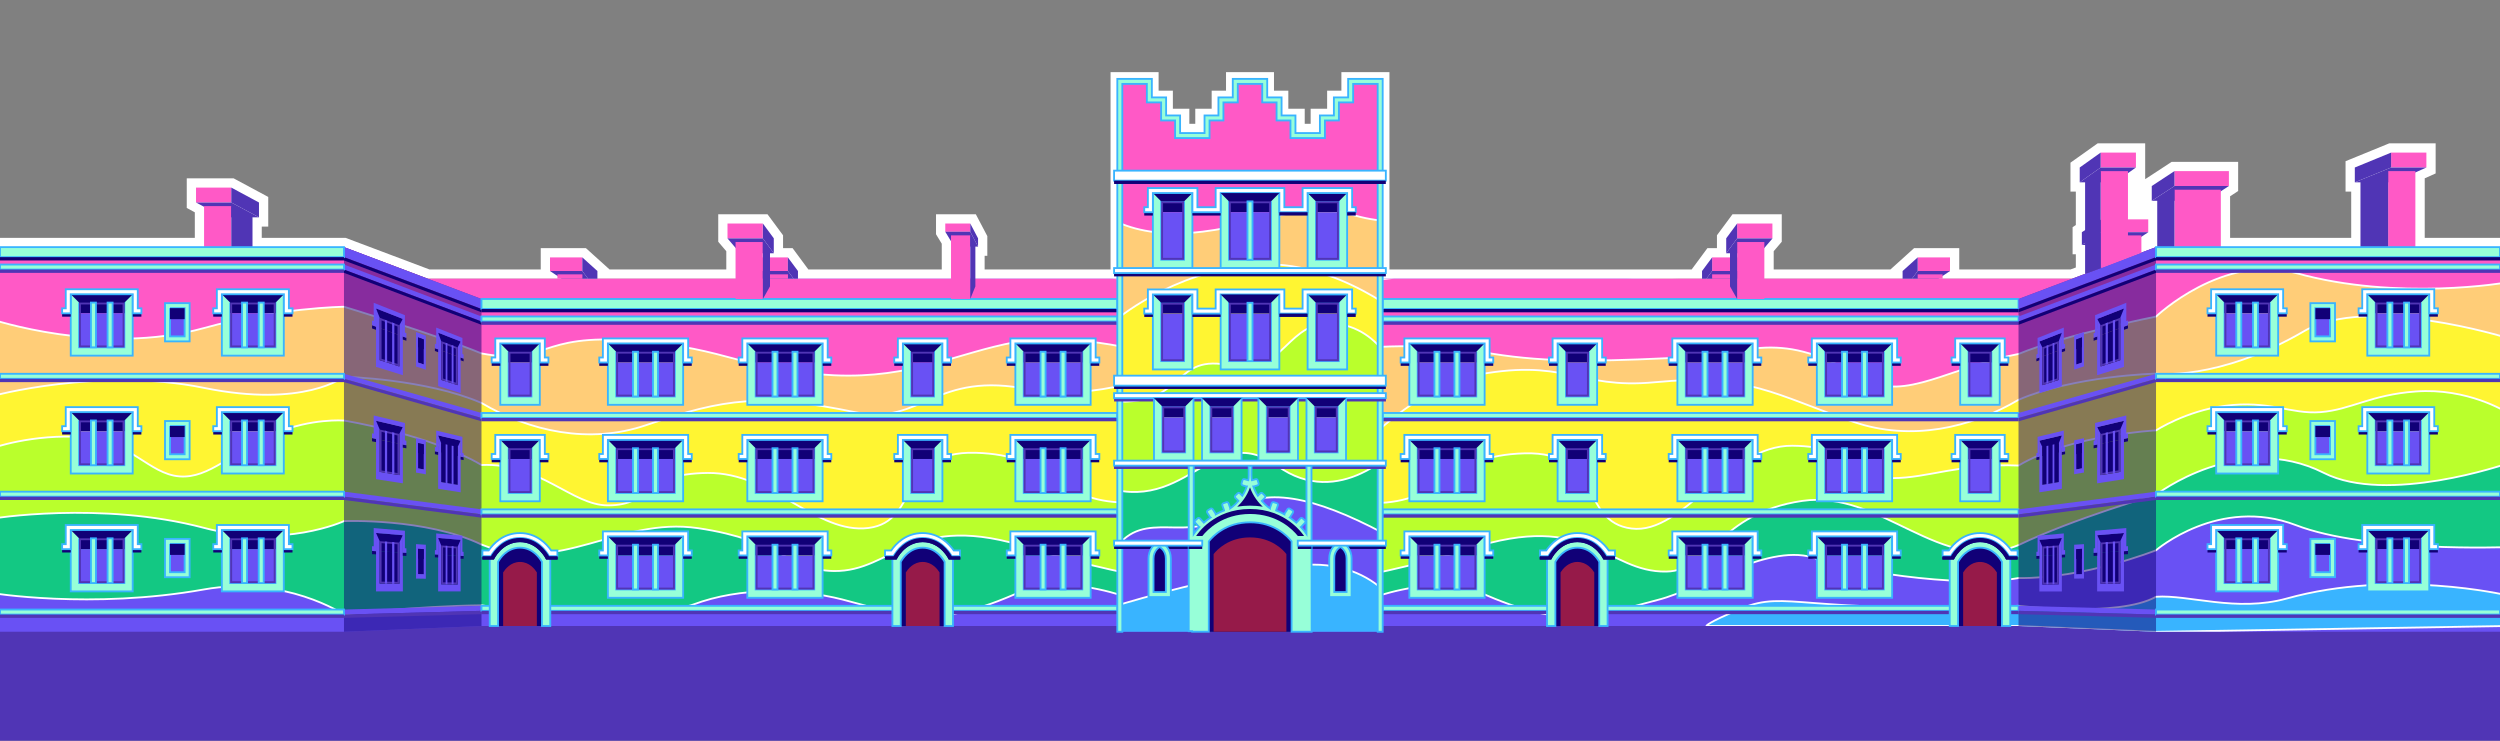 <?xml version="1.0" encoding="utf-8"?>
<!-- Generator: Adobe Illustrator 27.8.0, SVG Export Plug-In . SVG Version: 6.00 Build 0)  -->
<svg version="1.1" id="Layer_3" xmlns="http://www.w3.org/2000/svg" xmlns:xlink="http://www.w3.org/1999/xlink" x="0px" y="0px"
	 viewBox="0 0 2700 800" style="enable-background:new 0 0 2700 800;" xml:space="preserve">
<rect x="0" y="0" width="2700" height="800" fill="#808080" stroke="none"/>
<style type="text/css">
	.st0{fill:#FFFFFF;}
	.st1{fill:#5035B5;}
	.st2{clip-path:url(#SVGID_00000000189485966695126080000012730944081347298719_);}
	.st3{fill:#6951F4;}
	.st4{fill:#13C883;stroke:#FFFFFF;stroke-width:2;stroke-miterlimit:10;}
	.st5{fill:#BAFF2C;stroke:#FFFFFF;stroke-width:2;stroke-miterlimit:10;}
	.st6{fill:#FFF532;stroke:#FFFFFF;stroke-width:2;stroke-miterlimit:10;}
	.st7{fill:#FFCD78;stroke:#FFFFFF;stroke-width:2;stroke-miterlimit:10;}
	.st8{fill:#FF59C6;stroke:#FFFFFF;stroke-width:2;stroke-miterlimit:10;}
	.st9{fill:#39B4FF;stroke:#FFFFFF;stroke-width:2;stroke-miterlimit:10;}
	.st10{clip-path:url(#SVGID_00000037656051452640291530000002657694515831080593_);}
	.st11{opacity:0.5;fill:#110077;enable-background:new    ;}
	.st12{fill:#97FFD8;stroke:#39B4FF;stroke-width:2;stroke-miterlimit:10;}
	.st13{fill:#110077;}
	.st14{fill:#FFFFFF;stroke:#39B4FF;stroke-width:2;stroke-miterlimit:10;}
	.st15{fill:#961A49;}
	.st16{fill:#FF59C6;}
</style>
<polygon class="st0" points="2618.7,256.9 2618.7,192.6 2630.5,187.3 2630.5,154.8 2580.4,154.8 2533.2,174.1 2533.2,206.9 
	2539.3,206.9 2539.3,256.9 2408.5,256.9 2408.5,212 2417.2,206.3 2417.2,174.8 2345.4,174.8 2316.8,193.5 2316.8,154.8 
	2265.5,154.8 2236.1,175.7 2236.1,206.9 2241.9,206.9 2241.9,243 2238.4,245.4 2238.4,274.6 2241.9,274.6 2241.9,288.9 2236.2,291 
	2116,291 2116,268 2067.2,268 2041.7,291 1915.6,291 1915.6,271.3 1924.3,261.1 1924.3,231.4 1871.1,231.4 1854.3,254.1 1854.3,268 
	1844,268 1827,291 1500.6,291 1500.6,77.9 1448.7,77.9 1448.7,97.9 1433.3,97.9 1433.3,117.4 1415.5,117.4 1415.5,133.7 
	1409.1,133.7 1409.1,117.4 1391.4,117.4 1391.4,97.9 1375.9,97.9 1375.9,77.9 1324.1,77.9 1324.1,97.9 1308.6,97.9 1308.6,117.4 
	1290.9,117.4 1290.9,133.7 1284.5,133.7 1284.5,117.4 1266.7,117.4 1266.7,97.9 1251.3,97.9 1251.3,77.9 1199.4,77.9 1199.4,291 
	1063.4,291 1063.4,276.3 1066.3,276.3 1066.3,255 1053.9,231.4 1010.9,231.4 1010.9,253 1017.1,263.2 1017.1,291 873,291 856,268 
	845.7,268 845.7,254.1 828.9,231.4 775.7,231.4 775.7,261.1 784.4,271.3 784.4,291 658.3,291 632.8,268 584,268 584,291 463.8,291 
	373.3,256.9 282.7,256.9 282.7,244.7 289.7,244.7 289.7,212.7 252.3,192.6 201.7,192.6 201.7,224.6 210.4,229.3 210.4,256.9 
	0,256.9 0,354.6 2700,354.6 2700,256.9 "/>
<g>
	<polyline class="st1" points="0,676.1 0,800 2700,800 2700,676.1 	"/>
	<g>
		<defs>
			<polygon id="SVGID_1_" points="2328.5,266.9 2238.1,301 1490.6,301 1490.6,87.9 1458.7,87.9 1458.7,107.9 1443.3,107.9 
				1443.3,127.4 1428.2,127.4 1428.2,146.4 1396.4,146.4 1396.4,127.4 1381.4,127.4 1381.4,107.9 1365.9,107.9 1365.9,87.9 
				1334.1,87.9 1334.1,107.9 1318.6,107.9 1318.6,127.4 1303.6,127.4 1303.6,146.4 1271.8,146.4 1271.8,127.4 1256.7,127.4 
				1256.7,107.9 1241.3,107.9 1241.3,87.9 1209.4,87.9 1209.4,301 461.9,301 371.5,266.9 0,266.9 0,682.3 371.5,682.3 520,676.1 
				1209.4,676.1 1209.4,682.3 1490.6,682.3 1490.6,676.1 2180,676.1 2328.5,682.3 2700,682.3 2700,266.9 			"/>
		</defs>
		<clipPath id="SVGID_00000182528389194049488750000007505020651834196665_">
			<use xlink:href="#SVGID_1_"  style="overflow:visible;"/>
		</clipPath>
		<g style="clip-path:url(#SVGID_00000182528389194049488750000007505020651834196665_);">
			<g>
				<polygon class="st3" points="2328.5,266.9 2238.1,301 1490.6,301 1490.6,87.9 1458.7,87.9 1458.7,107.9 1443.3,107.9 
					1443.3,127.4 1428.2,127.4 1428.2,146.4 1396.4,146.4 1396.4,127.4 1381.4,127.4 1381.4,107.9 1365.9,107.9 1365.9,87.9 
					1334.1,87.9 1334.1,107.9 1318.6,107.9 1318.6,127.4 1303.6,127.4 1303.6,146.4 1271.8,146.4 1271.8,127.4 1256.7,127.4 
					1256.7,107.9 1241.3,107.9 1241.3,87.9 1209.4,87.9 1209.4,301 461.9,301 371.5,266.9 0,266.9 0,682.3 371.5,682.3 520,676.1 
					1209.4,676.1 1209.4,682.3 1490.6,682.3 1490.6,676.1 2180,676.1 2328.5,682.3 2700,682.3 2700,266.9 				"/>
				<g>
					<path class="st4" d="M-10,640.3c0,0,108.1,18.1,230.3-3.7c87.5-15.6,151.2,27.1,151.2,27.1s77.8-9.1,148.5-10
						c67.6,11.9,200.8,9.7,228.7-0.8c50.6-19,112.6-17.7,160.9-5.5c62.5,15.8,97.2,35,193.5-8.8c40.2-18.3,106.4,3.9,106.4,3.9v-83
						l-881.7-37.6L-10,544.5L-10,640.3L-10,640.3z"/>
					<path class="st5" d="M-10,560.3c0,0,119-19.7,230.3,9.8c86.2,22.9,151.2-7.3,151.2-7.3s88.3-3.6,148.5,25.3
						c84.1,34.1,148-30.3,233.7-17.7c90.5,13.3,98.8,45.5,146.7,46.3c64.4,1.1,83.7-66.6,212.7-24.5c42.2,13.8,96.4,25.2,96.4,25.2
						V477l-881.7-39.8L-10,461.3V560.3z"/>
					<path class="st6" d="M-10,484.5c0,0,45-16.5,100.9-12.3c49,3.6,70.1,39.7,102.8,42.3s56.7-26.6,104.1-46.7
						c38.4-16.3,73.7-13.6,73.7-13.6s92.7,14.8,148.5,48c62.9-2.7,97.6,43.6,136.4,43.6c49.4,0.1,35.3-34.3,108-35
						c69.9-0.6,117.4,66.6,173.7,59.4c56.3-7.2,30.7-83.5,115.3-81.2s83.9,49.8,156,53.6v-126l-213-69.3L-10,363.3V484.5z"/>
					<path class="st7" d="M-10,428.1c0,0,118-32.2,230.3-9.2c108,22.1,151.2-12,151.2-12s88.3,2.2,148.5,28.3
						c51.9,30.6,116.3,45,178,23.9c85.5-29.3,126.3-34.4,225.6-13.9c72.8,15,85.2-46.1,189.5-24.3c43.3,9,96.4-4.3,96.4-4.3v-100
						l-881.7-36L-10,302.3V428.1L-10,428.1z"/>
					<path class="st8" d="M-10,344.5c0,0,119.9,40.5,230.3,9.8c79-22,151.2-23,151.2-23s96.7,29.2,148.5,50.4
						c72.2,13.5,59.7-22.1,163.6-13.8c107,8.5,118.7,32.7,217.2,37.4c83.3,3.9,134.6-24.7,195.8-35.8c49.6-9,112.8,4.5,112.8,4.5
						V301L327.8,196.9L-10,218.7V344.5L-10,344.5z"/>
				</g>
				<g>
					<path class="st4" d="M2707,590.9c0,0-150.4,5.8-227.3-23.7c-83-31.8-151.2,27.1-151.2,27.1s-77.8,30.9-148.5,30
						c-67.6,11.9-189.9-10.3-217.8-20.8c-50.6-19-123.5,32.2-171.8,44.4c-62.5,15.8-97.2,35-193.5-8.8
						c-40.2-18.3-106.4,3.9-106.4,3.9v-83l881.7-87.6l334.8,12.8L2707,590.9L2707,590.9z"/>
					<path class="st5" d="M2707,500.9c0,0-128.9,44.5-197.3,9.8c-90.9-46-181.2,23.7-181.2,23.7s-88.3,25.4-148.5,54.3
						c-84.1,34.1-148-60.3-233.7-47.7c-90.5,13.3-98.8,75.5-146.7,76.3c-64.4,1.1-83.7-66.6-212.7-24.5
						c-42.2,13.8-96.4,25.2-96.4,25.2V477.6l881.7-39.8l334.8-35.9L2707,500.9L2707,500.9z"/>
					<path class="st6" d="M2707,445.1c0,0-42-26.5-97.9-22.3c-49,3.6-70.1,19.7-102.8,22.3c-32.8,2.6-54.9-13.3-104.1-6.7
						c-41.3,5.5-73.7,26.4-73.7,26.4s-92.7,4.8-148.5,38c-62.9-2.7-97.6,13.6-136.4,13.6c-49.4,0.1-35.3-34.3-108-35
						c-69.9-0.6-117.4,96.6-173.7,89.4c-56.3-7.2-30.7-83.5-115.3-81.2c-84.6,2.3-83.9,49.8-156,53.6V417l213-69.3L2707,303.9
						L2707,445.1L2707,445.1z"/>
					<path class="st7" d="M2707,364.7c0,0-150.4-46.9-218.3-7.2c-93.6,54.7-160.2,46-160.2,46s-88.3,2.2-148.5,28.3
						c-51.9,30.6-116.3,45-178,23.9c-85.5-29.3-113.7-52.6-214.6-42.9c-85.2,8.2-96.2-28.1-200.5-6.3c-43.3,9-96.4,56.7-96.4,56.7
						v-150l881.7-36l334.8,21.8L2707,364.7L2707,364.7z"/>
					<path class="st8" d="M2707,305.1c0,0-116.9,20.5-227.3-10.2c-79-22-151.2,47-151.2,47s-96.7,19.2-148.5,40.4
						c-72.2,13.5-123.3,51.7-165.6,27.2c-96.5-56.1-116.7-27.3-215.2-22.6c-83.3,3.9-137.6,4.3-198.8-6.8
						c-49.6-9-109.8-5.5-109.8-5.5v-72.8l881.7-104.1l334.8,21.8L2707,305.1L2707,305.1z"/>
					<path class="st9" d="M2707,676.1l-378.5,6.3l-148.5-6.3h-337.1c0,0-0.6-3,38-19c49.6-20.5,63.6,6.2,299.1-2.8
						c0,0,107.9,13,148.5-9.8c35.2-2.5,86.7,17,141.2,1.9c116-32.3,237.3-3.6,237.3-3.6L2707,676.1L2707,676.1z"/>
				</g>
			</g>
			<g>
				<defs>
					<polygon id="SVGID_00000106123263348441215840000009657327523702290364_" points="1493.3,676.1 1493.3,301 1490.6,301 
						1490.6,87.9 1458.7,87.9 1458.7,107.9 1443.3,107.9 1443.3,127.4 1428.2,127.4 1428.2,146.4 1396.4,146.4 1396.4,127.4 
						1381.4,127.4 1381.4,107.9 1365.9,107.9 1365.9,87.9 1334.1,87.9 1334.1,107.9 1318.6,107.9 1318.6,127.4 1303.6,127.4 
						1303.6,146.4 1271.8,146.4 1271.8,127.4 1256.7,127.4 1256.7,107.9 1241.3,107.9 1241.3,87.9 1209.4,87.9 1209.4,301 
						1209.4,676.1 1209.4,682.3 1490.6,682.3 1490.6,676.1 					"/>
				</defs>
				<clipPath id="SVGID_00000028305463627785583680000017526831358398493620_">
					<use xlink:href="#SVGID_00000106123263348441215840000009657327523702290364_"  style="overflow:visible;"/>
				</clipPath>
				<g style="clip-path:url(#SVGID_00000028305463627785583680000017526831358398493620_);">
					<path class="st4" d="M1182.6,556.1c0,0,2.7,64.8,21.5,37.3c31.7-46.2,79.5-4.2,122.7-39.6c37.2-30.4,93.1-17.1,166.4,21.6
						c54.3,28.7,37.8-111.8,37.8-111.8l-393.8-10.6L1182.6,556.1z"/>
					<path class="st5" d="M1177.9,520c102.1,46.8,129.2-69.4,201.6-16.9c67.4,48.8,130.1-20.1,130.1-20.1l12.4-145.7l-344.1,24.5
						V520L1177.9,520z"/>
					<path class="st6" d="M1203.2,433.6c80.4,4.2,61.2-53.7,127.6-38.4c55.7,12.8,59.2-52.9,112.8-45.6c54.9,7.4,69.1,67,69.1,67
						v-151l-343.8,23.1C1168.9,288.6,1172.8,432,1203.2,433.6L1203.2,433.6z"/>
					<path class="st7" d="M1203.1,347.2c0,0,61.7-54,151.2-61.3c89.5-7.3,167.7,61.3,167.7,61.3l11-162.9l-366.1,17.8L1203.1,347.2z
						"/>
					<path class="st8" d="M1177.9,219.5c0,0,31.6,41.7,120.9,30.7c71.9-8.9,103.5-34,165.4-17.2s75.8-9.7,75.8-9.7l-9-182.1
						l-362.1,8.8L1177.9,219.5L1177.9,219.5z"/>
					<path class="st9" d="M1192.5,658.1c0,0,114.9-36.8,208.4-47.3c93.4-10.5,121.2,65.3,121.2,65.3l-57.9,62l-260.9-17.6
						L1192.5,658.1L1192.5,658.1z"/>
				</g>
			</g>
		</g>
	</g>
	<polygon class="st11" points="2328.5,266.9 2180,322.9 2180,676.1 2328.5,682.3 	"/>
	<polygon class="st11" points="371.5,266.9 520,322.9 520,676.1 371.5,682.3 	"/>
	<rect x="1493.3" y="341.8" class="st12" width="686.7" height="5.4"/>
	<polygon class="st1" points="2180,347.2 1493.3,347.2 1493.3,350.8 2180,350.8 2180,347.2 	"/>
	<rect x="1493.3" y="322.9" class="st12" width="686.7" height="10.8"/>
	<rect x="1493.3" y="333.7" class="st13" width="686.7" height="3.6"/>
	<rect x="1493.3" y="446" class="st12" width="686.7" height="5.4"/>
	<polygon class="st1" points="2180,451.4 1493.3,451.4 1493.3,455 2180,455 2180,451.4 	"/>
	<rect x="1493.3" y="550.1" class="st12" width="686.7" height="5.4"/>
	<polygon class="st1" points="2180,555.5 1493.3,555.5 1493.3,559.1 2180,559.1 2180,555.5 	"/>
	<rect x="1493.3" y="654.3" class="st12" width="686.7" height="5.4"/>
	<polygon class="st1" points="2180,659.7 1493.3,659.7 1493.3,663.3 2180,663.3 2180,659.7 	"/>
	<polygon class="st3" points="2328.5,266.9 2180,322.9 2180,333.7 2328.5,277.7 	"/>
	<polygon class="st13" points="2328.5,277.7 2180,333.7 2180,337.3 2328.5,281.3 	"/>
	<polygon class="st3" points="2328.5,285.7 2180,341.8 2180,347.2 2328.5,291.1 	"/>
	<polygon class="st13" points="2328.5,291.1 2328.5,294.7 2180,350.8 2180,347.2 	"/>
	<polygon class="st3" points="2328.5,403.7 2180,446 2180,451.4 2328.5,409.1 	"/>
	<polygon class="st3" points="2328.5,531 2180,550.1 2180,555.5 2328.5,536.4 	"/>
	<polygon class="st3" points="2328.5,658.3 2180,654.3 2180,659.7 2328.5,663.7 	"/>
	<polygon class="st1" points="2180,659.7 2180,663.3 2328.5,667.3 2328.5,663.7 2180,659.7 	"/>
	<polygon class="st1" points="2328.5,536.4 2180,555.5 2180,559.1 2328.5,540 2328.5,536.4 	"/>
	<polygon class="st1" points="2328.5,409.1 2180,451.4 2180,455 2328.5,412.7 2328.5,409.1 	"/>
	<polygon class="st3" points="371.5,266.9 520,322.9 520,333.7 371.5,277.7 	"/>
	<polygon class="st13" points="371.5,277.7 520,333.7 520,337.3 371.5,281.3 	"/>
	<polygon class="st3" points="371.5,285.7 520,341.8 520,347.2 371.5,291.1 	"/>
	<polygon class="st13" points="371.5,291.1 371.5,294.7 520,350.8 520,347.2 	"/>
	<polygon class="st3" points="371.5,403.7 520,446 520,451.4 371.5,409.1 	"/>
	<polygon class="st3" points="371.5,531 520,550.1 520,555.5 371.5,536.4 	"/>
	<polygon class="st3" points="371.5,658.3 520,654.3 520,659.7 371.5,663.7 	"/>
	<polygon class="st1" points="520,659.7 371.5,663.7 371.5,667.3 520,663.3 520,659.7 	"/>
	<polygon class="st1" points="371.5,536.4 371.5,540 520,559.1 520,555.5 371.5,536.4 	"/>
	<polygon class="st1" points="371.5,409.1 371.5,412.7 520,455 520,451.4 371.5,409.1 	"/>
	<rect x="520" y="341.8" class="st12" width="686.7" height="5.4"/>
	<rect x="520" y="322.9" class="st12" width="686.7" height="10.8"/>
	<rect x="520" y="446" class="st12" width="686.7" height="5.4"/>
	<rect x="520" y="550.1" class="st12" width="686.7" height="5.4"/>
	<rect x="520" y="654.3" class="st12" width="686.7" height="5.4"/>
	<path class="st12" d="M1883.9,379.9v48.3h-63.3v-48.3H1883.9 M1892.9,370.9h-81.3v66.3h81.3V370.9L1892.9,370.9z"/>
	<rect x="1802.2" y="391.5" class="st13" width="9.3" height="3.6"/>
	<polygon class="st13" points="1811.5,370.9 1820.5,379.9 1820.5,391.5 1883.9,391.5 1883.9,379.9 1892.9,370.9 	"/>
	<rect x="1820.5" y="391.5" class="st3" width="63.3" height="36.7"/>
	<path class="st1" d="M1881.9,381.9v44.3h-59.3v-44.3H1881.9 M1883.9,379.9h-63.3v48.3h63.3V379.9L1883.9,379.9z"/>
	<polyline class="st13" points="1902.2,395.1 1892.9,395.1 1892.9,391.5 1902.2,391.5 	"/>
	<polygon class="st14" points="1898.3,386.1 1898.3,365.5 1806.1,365.5 1806.1,386.1 1802.2,386.1 1802.2,391.5 1811.5,391.5 
		1811.5,386.1 1811.5,370.9 1892.9,370.9 1892.9,386.1 1892.9,391.5 1902.2,391.5 1902.2,386.1 	"/>
	<rect x="1838.7" y="379.9" class="st12" width="5.4" height="48.3"/>
	<rect x="1860.3" y="379.9" class="st12" width="5.4" height="48.3"/>
	<path class="st12" d="M2034.5,379.9v48.3h-63.3v-48.3H2034.5 M2043.5,370.9h-81.3v66.3h81.3V370.9L2043.5,370.9z"/>
	<rect x="1952.9" y="391.5" class="st13" width="9.3" height="3.6"/>
	<polygon class="st13" points="1962.2,370.9 1971.2,379.9 1971.2,391.5 2034.5,391.5 2034.5,379.9 2043.5,370.9 	"/>
	<rect x="1971.2" y="391.5" class="st3" width="63.3" height="36.7"/>
	<path class="st1" d="M2032.5,381.9v44.3h-59.3v-44.3H2032.5 M2034.5,379.9h-63.3v48.3h63.3V379.9L2034.5,379.9z"/>
	<polyline class="st13" points="2052.8,395.1 2043.5,395.1 2043.5,391.5 2052.8,391.5 	"/>
	<polygon class="st14" points="2048.9,386.1 2048.9,365.5 1956.8,365.5 1956.8,386.1 1952.9,386.1 1952.9,391.5 1962.2,391.5 
		1962.2,386.1 1962.2,370.9 2043.5,370.9 2043.5,386.1 2043.5,391.5 2052.8,391.5 2052.8,386.1 	"/>
	<rect x="1989.4" y="379.9" class="st12" width="5.4" height="48.3"/>
	<rect x="2011" y="379.9" class="st12" width="5.4" height="48.3"/>
	<path class="st12" d="M1594.4,379.9v48.3h-63.3v-48.3H1594.4 M1603.4,370.9h-81.3v66.3h81.3V370.9L1603.4,370.9z"/>
	<rect x="1512.7" y="391.5" class="st13" width="9.3" height="3.6"/>
	<polygon class="st13" points="1522.1,370.9 1531.1,379.9 1531.1,391.5 1594.4,391.5 1594.4,379.9 1603.4,370.9 	"/>
	<rect x="1531.1" y="391.5" class="st3" width="63.3" height="36.7"/>
	<path class="st1" d="M1592.4,381.9v44.3h-59.3v-44.3H1592.4 M1594.4,379.9h-63.3v48.3h63.3V379.9L1594.4,379.9z"/>
	<polyline class="st13" points="1612.7,395.1 1603.4,395.1 1603.4,391.5 1612.7,391.5 	"/>
	<polygon class="st14" points="1608.8,386.1 1608.8,365.5 1516.7,365.5 1516.7,386.1 1512.7,386.1 1512.7,391.5 1522.1,391.5 
		1522.1,386.1 1522.1,370.9 1603.4,370.9 1603.4,386.1 1603.4,391.5 1612.7,391.5 1612.7,386.1 	"/>
	<rect x="1549.2" y="379.9" class="st12" width="5.4" height="48.3"/>
	<rect x="1570.8" y="379.9" class="st12" width="5.4" height="48.3"/>
	<path class="st12" d="M1715.9,379.9v48.3h-24.7v-48.3H1715.9 M1724.9,370.9h-42.7v66.3h42.7V370.9L1724.9,370.9z"/>
	<rect x="1672.9" y="391.5" class="st13" width="9.3" height="3.6"/>
	<polygon class="st13" points="1682.2,370.9 1691.2,379.9 1691.2,391.5 1715.9,391.5 1715.9,379.9 1724.9,370.9 	"/>
	<rect x="1691.2" y="391.5" class="st3" width="24.7" height="36.7"/>
	<path class="st1" d="M1713.9,381.9v44.3h-20.7v-44.3H1713.9 M1715.9,379.9h-24.7v48.3h24.7V379.9L1715.9,379.9z"/>
	<polyline class="st13" points="1734.2,395.1 1724.9,395.1 1724.9,391.5 1734.2,391.5 	"/>
	<polygon class="st14" points="1730.3,386.1 1730.3,365.5 1676.8,365.5 1676.8,386.1 1672.9,386.1 1672.9,391.5 1682.2,391.5 
		1682.2,386.1 1682.2,370.9 1724.9,370.9 1724.9,386.1 1724.9,391.5 1734.2,391.5 1734.2,386.1 	"/>
	<path class="st12" d="M2150.7,379.9v48.3H2126v-48.3H2150.7 M2159.7,370.9H2117v66.3h42.7V370.9L2159.7,370.9z"/>
	<rect x="2107.7" y="391.5" class="st13" width="9.3" height="3.6"/>
	<polygon class="st13" points="2117,370.9 2126,379.9 2126,391.5 2150.7,391.5 2150.7,379.9 2159.7,370.9 	"/>
	<rect x="2126" y="391.5" class="st3" width="24.7" height="36.7"/>
	<path class="st1" d="M2148.7,381.9v44.3H2128v-44.3H2148.7 M2150.7,379.9H2126v48.3h24.7V379.9L2150.7,379.9z"/>
	<polyline class="st13" points="2169,395.1 2159.7,395.1 2159.7,391.5 2169,391.5 	"/>
	<polygon class="st14" points="2165.1,386.1 2165.1,365.5 2111.6,365.5 2111.6,386.1 2107.7,386.1 2107.7,391.5 2117,391.5 
		2117,386.1 2117,370.9 2159.7,370.9 2159.7,386.1 2159.7,391.5 2169,391.5 2169,386.1 	"/>
	<path class="st12" d="M1883.9,484.1v48.3h-63.3v-48.3H1883.9 M1892.9,475.1h-81.3v66.3h81.3V475.1L1892.9,475.1z"/>
	<rect x="1802.2" y="495.7" class="st13" width="9.3" height="3.6"/>
	<polygon class="st13" points="1811.5,475.1 1820.5,484.1 1820.5,495.7 1883.9,495.7 1883.9,484.1 1892.9,475.1 	"/>
	<rect x="1820.5" y="495.7" class="st3" width="63.3" height="36.7"/>
	<path class="st1" d="M1881.9,486.1v44.3h-59.3v-44.3H1881.9 M1883.9,484.1h-63.3v48.3h63.3V484.1L1883.9,484.1z"/>
	<polyline class="st13" points="1902.2,499.3 1892.9,499.3 1892.9,495.7 1902.2,495.7 	"/>
	<polygon class="st14" points="1898.3,490.3 1898.3,469.7 1806.1,469.7 1806.1,490.3 1802.2,490.3 1802.2,495.7 1811.5,495.7 
		1811.5,490.3 1811.5,475.1 1892.9,475.1 1892.9,490.3 1892.9,495.7 1902.2,495.7 1902.2,490.3 	"/>
	<rect x="1838.7" y="484.1" class="st12" width="5.4" height="48.3"/>
	<rect x="1860.3" y="484.1" class="st12" width="5.4" height="48.3"/>
	<path class="st12" d="M2034.5,484.1v48.3h-63.3v-48.3H2034.5 M2043.5,475.1h-81.3v66.3h81.3V475.1L2043.5,475.1z"/>
	<rect x="1952.9" y="495.7" class="st13" width="9.3" height="3.6"/>
	<polygon class="st13" points="1962.2,475.1 1971.2,484.1 1971.2,495.7 2034.5,495.7 2034.5,484.1 2043.5,475.1 	"/>
	<rect x="1971.2" y="495.7" class="st3" width="63.3" height="36.7"/>
	<path class="st1" d="M2032.5,486.1v44.3h-59.3v-44.3H2032.5 M2034.5,484.1h-63.3v48.3h63.3V484.1L2034.5,484.1z"/>
	<polyline class="st13" points="2052.8,499.3 2043.5,499.3 2043.5,495.7 2052.8,495.7 	"/>
	<polygon class="st14" points="2048.9,490.3 2048.9,469.7 1956.8,469.7 1956.8,490.3 1952.9,490.3 1952.9,495.7 1962.2,495.7 
		1962.2,490.3 1962.2,475.1 2043.5,475.1 2043.5,490.3 2043.5,495.7 2052.8,495.7 2052.8,490.3 	"/>
	<rect x="1989.4" y="484.1" class="st12" width="5.4" height="48.3"/>
	<rect x="2011" y="484.1" class="st12" width="5.4" height="48.3"/>
	<path class="st12" d="M1594.4,484.1v48.3h-63.3v-48.3H1594.4 M1603.4,475.1h-81.3v66.3h81.3V475.1L1603.4,475.1z"/>
	<rect x="1512.7" y="495.7" class="st13" width="9.3" height="3.6"/>
	<polygon class="st13" points="1522.1,475.1 1531.1,484.1 1531.1,495.7 1594.4,495.7 1594.4,484.1 1603.4,475.1 	"/>
	<rect x="1531.1" y="495.7" class="st3" width="63.3" height="36.7"/>
	<path class="st1" d="M1592.4,486.1v44.3h-59.3v-44.3H1592.4 M1594.4,484.1h-63.3v48.3h63.3V484.1L1594.4,484.1z"/>
	<polyline class="st13" points="1612.7,499.3 1603.4,499.3 1603.4,495.7 1612.7,495.7 	"/>
	<polygon class="st14" points="1608.8,490.3 1608.8,469.7 1516.7,469.7 1516.7,490.3 1512.7,490.3 1512.7,495.7 1522.1,495.7 
		1522.1,490.3 1522.1,475.1 1603.4,475.1 1603.4,490.3 1603.4,495.7 1612.7,495.7 1612.7,490.3 	"/>
	<rect x="1549.2" y="484.1" class="st12" width="5.4" height="48.3"/>
	<rect x="1570.8" y="484.1" class="st12" width="5.4" height="48.3"/>
	<path class="st12" d="M1715.9,484.1v48.3h-24.7v-48.3H1715.9 M1724.9,475.1h-42.7v66.3h42.7V475.1L1724.9,475.1z"/>
	<rect x="1672.9" y="495.7" class="st13" width="9.3" height="3.6"/>
	<polygon class="st13" points="1682.2,475.1 1691.2,484.1 1691.2,495.7 1715.9,495.7 1715.9,484.1 1724.9,475.1 	"/>
	<rect x="1691.2" y="495.7" class="st3" width="24.7" height="36.7"/>
	<path class="st1" d="M1713.9,486.1v44.3h-20.7v-44.3H1713.9 M1715.9,484.1h-24.7v48.3h24.7V484.1L1715.9,484.1z"/>
	<polyline class="st13" points="1734.2,499.3 1724.9,499.3 1724.9,495.7 1734.2,495.7 	"/>
	<polygon class="st14" points="1730.3,490.3 1730.3,469.7 1676.8,469.7 1676.8,490.3 1672.9,490.3 1672.9,495.7 1682.2,495.7 
		1682.2,490.3 1682.2,475.1 1724.9,475.1 1724.9,490.3 1724.9,495.7 1734.2,495.7 1734.2,490.3 	"/>
	<path class="st12" d="M2150.7,484.1v48.3H2126v-48.3H2150.7 M2159.7,475.1H2117v66.3h42.7V475.1L2159.7,475.1z"/>
	<rect x="2107.7" y="495.7" class="st13" width="9.3" height="3.6"/>
	<polygon class="st13" points="2117,475.1 2126,484.1 2126,495.7 2150.7,495.7 2150.7,484.1 2159.7,475.1 	"/>
	<rect x="2126" y="495.7" class="st3" width="24.7" height="36.7"/>
	<path class="st1" d="M2148.7,486.1v44.3H2128v-44.3H2148.7 M2150.7,484.1H2126v48.3h24.7V484.1L2150.7,484.1z"/>
	<polyline class="st13" points="2169,499.3 2159.7,499.3 2159.7,495.7 2169,495.7 	"/>
	<polygon class="st14" points="2165.1,490.3 2165.1,469.7 2111.6,469.7 2111.6,490.3 2107.7,490.3 2107.7,495.7 2117,495.7 
		2117,490.3 2117,475.1 2159.7,475.1 2159.7,490.3 2159.7,495.7 2169,495.7 2169,490.3 	"/>
	<path class="st12" d="M1883.9,588.3v48.3h-63.3v-48.3H1883.9 M1892.9,579.3h-81.3v66.3h81.3V579.3L1892.9,579.3z"/>
	<rect x="1802.2" y="599.9" class="st13" width="9.3" height="3.6"/>
	<polygon class="st13" points="1811.5,579.3 1820.5,588.3 1820.5,599.9 1883.9,599.9 1883.9,588.3 1892.9,579.3 	"/>
	<rect x="1820.5" y="599.9" class="st3" width="63.3" height="36.7"/>
	<path class="st1" d="M1881.9,590.3v44.3h-59.3v-44.3H1881.9 M1883.9,588.3h-63.3v48.3h63.3V588.3L1883.9,588.3z"/>
	<polyline class="st13" points="1902.2,603.5 1892.9,603.5 1892.9,599.9 1902.2,599.9 	"/>
	<polygon class="st14" points="1898.3,594.5 1898.3,573.9 1806.1,573.9 1806.1,594.5 1802.2,594.5 1802.2,599.9 1811.5,599.9 
		1811.5,594.5 1811.5,579.3 1892.9,579.3 1892.9,594.5 1892.9,599.9 1902.2,599.9 1902.2,594.5 	"/>
	<rect x="1838.7" y="588.3" class="st12" width="5.4" height="48.3"/>
	<rect x="1860.3" y="588.3" class="st12" width="5.4" height="48.3"/>
	<path class="st12" d="M2034.5,588.3v48.3h-63.3v-48.3H2034.5 M2043.5,579.3h-81.3v66.3h81.3V579.3L2043.5,579.3z"/>
	<rect x="1952.9" y="599.9" class="st13" width="9.3" height="3.6"/>
	<polygon class="st13" points="1962.2,579.3 1971.2,588.3 1971.2,599.9 2034.5,599.9 2034.5,588.3 2043.5,579.3 	"/>
	<rect x="1971.2" y="599.9" class="st3" width="63.3" height="36.7"/>
	<path class="st1" d="M2032.5,590.3v44.3h-59.3v-44.3H2032.5 M2034.5,588.3h-63.3v48.3h63.3V588.3L2034.5,588.3z"/>
	<polyline class="st13" points="2052.8,603.5 2043.5,603.5 2043.5,599.9 2052.8,599.9 	"/>
	<polygon class="st14" points="2048.9,594.5 2048.9,573.9 1956.8,573.9 1956.8,594.5 1952.9,594.5 1952.9,599.9 1962.2,599.9 
		1962.2,594.5 1962.2,579.3 2043.5,579.3 2043.5,594.5 2043.5,599.9 2052.8,599.9 2052.8,594.5 	"/>
	<rect x="1989.4" y="588.3" class="st12" width="5.4" height="48.3"/>
	<rect x="2011" y="588.3" class="st12" width="5.4" height="48.3"/>
	<path class="st12" d="M1594.4,588.3v48.3h-63.3v-48.3H1594.4 M1603.4,579.3h-81.3v66.3h81.3V579.3L1603.4,579.3z"/>
	<rect x="1512.7" y="599.9" class="st13" width="9.3" height="3.6"/>
	<polygon class="st13" points="1522.1,579.3 1531.1,588.3 1531.1,599.9 1594.4,599.9 1594.4,588.3 1603.4,579.3 	"/>
	<rect x="1531.1" y="599.9" class="st3" width="63.3" height="36.7"/>
	<path class="st1" d="M1592.4,590.3v44.3h-59.3v-44.3H1592.4 M1594.4,588.3h-63.3v48.3h63.3V588.3L1594.4,588.3z"/>
	<polyline class="st13" points="1612.7,603.5 1603.4,603.5 1603.4,599.9 1612.7,599.9 	"/>
	<polygon class="st14" points="1608.8,594.5 1608.8,573.9 1516.7,573.9 1516.7,594.5 1512.7,594.5 1512.7,599.9 1522.1,599.9 
		1522.1,594.5 1522.1,579.3 1603.4,579.3 1603.4,594.5 1603.4,599.9 1612.7,599.9 1612.7,594.5 	"/>
	<rect x="1549.2" y="588.3" class="st12" width="5.4" height="48.3"/>
	<rect x="1570.8" y="588.3" class="st12" width="5.4" height="48.3"/>
	<path class="st13" d="M1703.6,586.9c-19.5,0-28.2,18.8-28.2,18.8v70.4h56.4v-70.4C1731.7,605.6,1723.1,586.9,1703.6,586.9
		L1703.6,586.9z"/>
	<path class="st15" d="M1685.4,676.1v-57.9c2.2-3.5,8.1-11.3,18.2-11.3s16,7.8,18.2,11.3v57.9H1685.4L1685.4,676.1z"/>
	<path class="st12" d="M1736.2,676.1h-9v-69.3c-1.8-3.3-9.3-15.3-23.7-15.3s-21.9,12.1-23.7,15.3v69.3h-9v-71.4l0.4-0.9
		c0.4-0.9,10.1-21.4,32.3-21.4s31.9,20.5,32.3,21.4l0.4,0.9V676.1L1736.2,676.1z"/>
	<path class="st13" d="M1734.9,600.7c-2.9-5.1-12.7-19.7-31.4-19.7s-28.5,14.6-31.4,19.7h-9.2v3.6h12.3v0l0.1,0
		c0,0,8.6-18.8,28.2-18.8s28.2,18.8,28.2,18.8l0.1,0v0h12.3v-3.6H1734.9L1734.9,600.7z"/>
	<path class="st14" d="M1672.2,600.7L1672.2,600.7c2.9-5.1,12.7-19.7,31.4-19.7s28.5,14.6,31.4,19.7h9.2v-6.2h-6.7
		c-5-7.3-15.9-18.8-33.8-18.8s-28.8,11.6-33.8,18.8h-6.7v6.2H1672.2L1672.2,600.7z"/>
	<path class="st13" d="M1734.9,600.7c-2.9-5.1-12.7-19.7-31.4-19.7s-28.5,14.6-31.4,19.7h-9.2v3.6h12.3v0l0.1,0
		c0,0,8.6-18.8,28.2-18.8s28.2,18.8,28.2,18.8l0.1,0v0h12.3v-3.6H1734.9L1734.9,600.7z"/>
	<path class="st13" d="M2138.4,586.9c-19.5,0-28.2,18.8-28.2,18.8v70.4h56.4v-70.4C2166.6,605.6,2157.9,586.9,2138.4,586.9
		L2138.4,586.9z"/>
	<path class="st15" d="M2120.2,676.1v-57.9c2.2-3.5,8.1-11.3,18.2-11.3s16,7.8,18.2,11.3v57.9H2120.2L2120.2,676.1z"/>
	<path class="st12" d="M2171.1,676.1h-9v-69.3c-1.8-3.3-9.3-15.3-23.7-15.3s-21.9,12.1-23.7,15.3v69.3h-9v-71.4l0.4-0.9
		c0.4-0.9,10.1-21.4,32.3-21.4s31.9,20.5,32.3,21.4l0.4,0.9L2171.1,676.1L2171.1,676.1z"/>
	<path class="st13" d="M2169.8,600.7c-2.9-5.1-12.7-19.7-31.4-19.7s-28.5,14.6-31.4,19.7h-9.2v3.6h12.3v0l0.1,0
		c0,0,8.6-18.8,28.2-18.8s28.2,18.8,28.2,18.8l0.1,0v0h12.3v-3.6H2169.8L2169.8,600.7z"/>
	<path class="st14" d="M2107,600.7L2107,600.7c2.9-5.1,12.7-19.7,31.4-19.7s28.5,14.6,31.4,19.7h9.2v-6.2h-6.7
		c-5-7.3-15.9-18.8-33.8-18.8s-28.8,11.6-33.8,18.8h-6.7v6.2H2107L2107,600.7z"/>
	<path class="st13" d="M2169.8,600.7c-2.9-5.1-12.7-19.7-31.4-19.7s-28.5,14.6-31.4,19.7h-9.2v3.6h12.3v0l0.1,0
		c0,0,8.6-18.8,28.2-18.8s28.2,18.8,28.2,18.8l0.1,0v0h12.3v-3.6H2169.8L2169.8,600.7z"/>
	<polygon class="st1" points="1206.7,347.2 520,347.2 520,350.8 1206.7,350.8 1206.7,347.2 	"/>
	<rect x="520" y="333.7" class="st13" width="686.7" height="3.6"/>
	<polygon class="st1" points="1206.7,451.4 520,451.4 520,455 1206.7,455 1206.7,451.4 	"/>
	<path class="st12" d="M816.1,379.9h63.3v48.3h-63.3V379.9 M807.1,370.9v66.3h81.3v-66.3H807.1L807.1,370.9z"/>
	<rect x="888.5" y="391.5" class="st13" width="9.3" height="3.6"/>
	<polygon class="st13" points="888.5,370.9 879.5,379.9 879.5,391.5 816.1,391.5 816.1,379.9 807.1,370.9 	"/>
	<rect x="816.1" y="391.5" class="st3" width="63.3" height="36.7"/>
	<path class="st1" d="M877.5,381.9v44.3h-59.3v-44.3H877.5 M879.5,379.9h-63.3v48.3h63.3V379.9L879.5,379.9z"/>
	<polyline class="st13" points="797.8,395.1 807.1,395.1 807.1,391.5 797.8,391.5 	"/>
	<polygon class="st14" points="801.7,386.1 801.7,365.5 893.9,365.5 893.9,386.1 897.8,386.1 897.8,391.5 888.5,391.5 888.5,386.1 
		888.5,370.9 807.1,370.9 807.1,386.1 807.1,391.5 797.8,391.5 797.8,386.1 	"/>
	<rect x="855.9" y="379.9" class="st12" width="5.4" height="48.3"/>
	<rect x="834.3" y="379.9" class="st12" width="5.4" height="48.3"/>
	<path class="st12" d="M665.5,379.9h63.3v48.3h-63.3V379.9 M656.5,370.9v66.3h81.3v-66.3H656.5L656.5,370.9z"/>
	<rect x="737.8" y="391.5" class="st13" width="9.3" height="3.6"/>
	<polygon class="st13" points="737.8,370.9 728.8,379.9 728.8,391.5 665.5,391.5 665.5,379.9 656.5,370.9 	"/>
	<rect x="665.5" y="391.5" class="st3" width="63.3" height="36.7"/>
	<path class="st1" d="M726.8,381.9v44.3h-59.3v-44.3H726.8 M728.8,379.9h-63.3v48.3h63.3V379.9L728.8,379.9z"/>
	<polyline class="st13" points="647.2,395.1 656.5,395.1 656.5,391.5 647.2,391.5 	"/>
	<polygon class="st14" points="651.1,386.1 651.1,365.5 743.2,365.5 743.2,386.1 747.1,386.1 747.1,391.5 737.8,391.5 737.8,386.1 
		737.8,370.9 656.5,370.9 656.5,386.1 656.5,391.5 647.2,391.5 647.2,386.1 	"/>
	<rect x="705.2" y="379.9" class="st12" width="5.4" height="48.3"/>
	<rect x="683.6" y="379.9" class="st12" width="5.4" height="48.3"/>
	<path class="st12" d="M1105.6,379.9h63.3v48.3h-63.3V379.9 M1096.6,370.9v66.3h81.3v-66.3H1096.6L1096.6,370.9z"/>
	<rect x="1177.9" y="391.5" class="st13" width="9.3" height="3.6"/>
	<polygon class="st13" points="1177.9,370.9 1168.9,379.9 1168.9,391.5 1105.6,391.5 1105.6,379.9 1096.6,370.9 	"/>
	<rect x="1105.6" y="391.5" class="st3" width="63.3" height="36.7"/>
	<path class="st1" d="M1166.9,381.9v44.3h-59.3v-44.3H1166.9 M1168.9,379.9h-63.3v48.3h63.3V379.9L1168.9,379.9z"/>
	<polyline class="st13" points="1087.3,395.1 1096.6,395.1 1096.6,391.5 1087.3,391.5 	"/>
	<polygon class="st14" points="1091.2,386.1 1091.2,365.5 1183.3,365.5 1183.3,386.1 1187.3,386.1 1187.3,391.5 1177.9,391.5 
		1177.9,386.1 1177.9,370.9 1096.6,370.9 1096.6,386.1 1096.6,391.5 1087.3,391.5 1087.3,386.1 	"/>
	<rect x="1145.4" y="379.9" class="st12" width="5.4" height="48.3"/>
	<rect x="1123.8" y="379.9" class="st12" width="5.4" height="48.3"/>
	<path class="st12" d="M984.1,379.9h24.7v48.3h-24.7V379.9 M975.1,370.9v66.3h42.7v-66.3H975.1L975.1,370.9z"/>
	<rect x="1017.8" y="391.5" class="st13" width="9.3" height="3.6"/>
	<polygon class="st13" points="1017.8,370.9 1008.8,379.9 1008.8,391.5 984.1,391.5 984.1,379.9 975.1,370.9 	"/>
	<rect x="984.1" y="391.5" class="st3" width="24.7" height="36.7"/>
	<path class="st1" d="M1006.8,381.9v44.3h-20.7v-44.3H1006.8 M1008.8,379.9h-24.7v48.3h24.7V379.9L1008.8,379.9z"/>
	<polyline class="st13" points="965.8,395.1 975.1,395.1 975.1,391.5 965.8,391.5 	"/>
	<polygon class="st14" points="969.7,386.1 969.7,365.5 1023.2,365.5 1023.2,386.1 1027.1,386.1 1027.1,391.5 1017.8,391.5 
		1017.8,386.1 1017.8,370.9 975.1,370.9 975.1,386.1 975.1,391.5 965.8,391.5 965.8,386.1 	"/>
	<path class="st12" d="M549.3,379.9H574v48.3h-24.7V379.9 M540.3,370.9v66.3H583v-66.3H540.3L540.3,370.9z"/>
	<rect x="583" y="391.5" class="st13" width="9.3" height="3.6"/>
	<polygon class="st13" points="583,370.9 574,379.9 574,391.5 549.3,391.5 549.3,379.9 540.3,370.9 	"/>
	<rect x="549.3" y="391.5" class="st3" width="24.7" height="36.7"/>
	<path class="st1" d="M572,381.9v44.3h-20.7v-44.3H572 M574,379.9h-24.7v48.3H574V379.9L574,379.9z"/>
	<polyline class="st13" points="531,395.1 540.3,395.1 540.3,391.5 531,391.5 	"/>
	<polygon class="st14" points="534.9,386.1 534.9,365.5 588.4,365.5 588.4,386.1 592.3,386.1 592.3,391.5 583,391.5 583,386.1 
		583,370.9 540.3,370.9 540.3,386.1 540.3,391.5 531,391.5 531,386.1 	"/>
	<polygon class="st1" points="1206.7,555.5 520,555.5 520,559.1 1206.7,559.1 1206.7,555.5 	"/>
	<path class="st12" d="M816.1,484.1h63.3v48.3h-63.3V484.1 M807.1,475.1v66.3h81.3v-66.3H807.1L807.1,475.1z"/>
	<rect x="888.5" y="495.7" class="st13" width="9.3" height="3.6"/>
	<polygon class="st13" points="888.5,475.1 879.5,484.1 879.5,495.7 816.1,495.7 816.1,484.1 807.1,475.1 	"/>
	<rect x="816.1" y="495.7" class="st3" width="63.3" height="36.7"/>
	<path class="st1" d="M877.5,486.1v44.3h-59.3v-44.3H877.5 M879.5,484.1h-63.3v48.3h63.3V484.1L879.5,484.1z"/>
	<polyline class="st13" points="797.8,499.3 807.1,499.3 807.1,495.7 797.8,495.7 	"/>
	<polygon class="st14" points="801.7,490.3 801.7,469.7 893.9,469.7 893.9,490.3 897.8,490.3 897.8,495.7 888.5,495.7 888.5,490.3 
		888.5,475.1 807.1,475.1 807.1,490.3 807.1,495.7 797.8,495.7 797.8,490.3 	"/>
	<rect x="855.9" y="484.1" class="st12" width="5.4" height="48.3"/>
	<rect x="834.3" y="484.1" class="st12" width="5.4" height="48.3"/>
	<path class="st12" d="M665.5,484.1h63.3v48.3h-63.3V484.1 M656.5,475.1v66.3h81.3v-66.3H656.5L656.5,475.1z"/>
	<rect x="737.8" y="495.7" class="st13" width="9.3" height="3.6"/>
	<polygon class="st13" points="737.8,475.1 728.8,484.1 728.8,495.7 665.5,495.7 665.5,484.1 656.5,475.1 	"/>
	<rect x="665.5" y="495.7" class="st3" width="63.3" height="36.7"/>
	<path class="st1" d="M726.8,486.1v44.3h-59.3v-44.3H726.8 M728.8,484.1h-63.3v48.3h63.3V484.1L728.8,484.1z"/>
	<polyline class="st13" points="647.2,499.3 656.5,499.3 656.5,495.7 647.2,495.7 	"/>
	<polygon class="st14" points="651.1,490.3 651.1,469.7 743.2,469.7 743.2,490.3 747.1,490.3 747.1,495.7 737.8,495.7 737.8,490.3 
		737.8,475.1 656.5,475.1 656.5,490.3 656.5,495.7 647.2,495.7 647.2,490.3 	"/>
	<rect x="705.2" y="484.1" class="st12" width="5.4" height="48.3"/>
	<rect x="683.6" y="484.1" class="st12" width="5.4" height="48.3"/>
	<path class="st12" d="M1105.6,484.1h63.3v48.3h-63.3V484.1 M1096.6,475.1v66.3h81.3v-66.3H1096.6L1096.6,475.1z"/>
	<rect x="1177.9" y="495.7" class="st13" width="9.3" height="3.6"/>
	<polygon class="st13" points="1177.9,475.1 1168.9,484.1 1168.9,495.7 1105.6,495.7 1105.6,484.1 1096.6,475.1 	"/>
	<rect x="1105.6" y="495.7" class="st3" width="63.3" height="36.7"/>
	<path class="st1" d="M1166.9,486.1v44.3h-59.3v-44.3H1166.9 M1168.9,484.1h-63.3v48.3h63.3V484.1L1168.9,484.1z"/>
	<polyline class="st13" points="1087.3,499.3 1096.6,499.3 1096.6,495.7 1087.3,495.7 	"/>
	<polygon class="st14" points="1091.2,490.3 1091.2,469.7 1183.3,469.7 1183.3,490.3 1187.3,490.3 1187.3,495.7 1177.9,495.7 
		1177.9,490.3 1177.9,475.1 1096.6,475.1 1096.6,490.3 1096.6,495.7 1087.3,495.7 1087.3,490.3 	"/>
	<rect x="1145.4" y="484.1" class="st12" width="5.4" height="48.3"/>
	<rect x="1123.8" y="484.1" class="st12" width="5.4" height="48.3"/>
	<path class="st12" d="M984.1,484.1h24.7v48.3h-24.7V484.1 M975.1,475.1v66.3h42.7v-66.3H975.1L975.1,475.1z"/>
	<rect x="1017.8" y="495.7" class="st13" width="9.3" height="3.6"/>
	<polygon class="st13" points="1017.8,475.1 1008.8,484.1 1008.8,495.7 984.1,495.7 984.1,484.1 975.1,475.1 	"/>
	<rect x="984.1" y="495.7" class="st3" width="24.7" height="36.7"/>
	<path class="st1" d="M1006.8,486.1v44.3h-20.7v-44.3H1006.8 M1008.8,484.1h-24.7v48.3h24.7V484.1L1008.8,484.1z"/>
	<polyline class="st13" points="965.8,499.3 975.1,499.3 975.1,495.7 965.8,495.7 	"/>
	<polygon class="st14" points="969.7,490.3 969.7,469.7 1023.2,469.7 1023.2,490.3 1027.1,490.3 1027.1,495.7 1017.8,495.7 
		1017.8,490.3 1017.8,475.1 975.1,475.1 975.1,490.3 975.1,495.7 965.8,495.7 965.8,490.3 	"/>
	<path class="st12" d="M549.3,484.1H574v48.3h-24.7V484.1 M540.3,475.1v66.3H583v-66.3H540.3L540.3,475.1z"/>
	<rect x="583" y="495.7" class="st13" width="9.3" height="3.6"/>
	<polygon class="st13" points="583,475.1 574,484.1 574,495.7 549.3,495.7 549.3,484.1 540.3,475.1 	"/>
	<rect x="549.3" y="495.7" class="st3" width="24.7" height="36.7"/>
	<path class="st1" d="M572,486.1v44.3h-20.7v-44.3H572 M574,484.1h-24.7v48.3H574V484.1L574,484.1z"/>
	<polyline class="st13" points="531,499.3 540.3,499.3 540.3,495.7 531,495.7 	"/>
	<polygon class="st14" points="534.9,490.3 534.9,469.7 588.4,469.7 588.4,490.3 592.3,490.3 592.3,495.7 583,495.7 583,490.3 
		583,475.1 540.3,475.1 540.3,490.3 540.3,495.7 531,495.7 531,490.3 	"/>
	<polygon class="st1" points="1206.7,659.7 520,659.7 520,663.3 1206.7,663.3 1206.7,659.7 	"/>
	<path class="st12" d="M816.1,588.3h63.3v48.3h-63.3V588.3 M807.1,579.3v66.3h81.3v-66.3H807.1L807.1,579.3z"/>
	<rect x="888.5" y="599.9" class="st13" width="9.3" height="3.6"/>
	<polygon class="st13" points="888.5,579.3 879.5,588.3 879.5,599.9 816.1,599.9 816.1,588.3 807.1,579.3 	"/>
	<rect x="816.1" y="599.9" class="st3" width="63.3" height="36.7"/>
	<path class="st1" d="M877.5,590.3v44.3h-59.3v-44.3H877.5 M879.5,588.3h-63.3v48.3h63.3V588.3L879.5,588.3z"/>
	<polyline class="st13" points="797.8,603.5 807.1,603.5 807.1,599.9 797.8,599.9 	"/>
	<polygon class="st14" points="801.7,594.5 801.7,573.9 893.9,573.9 893.9,594.5 897.8,594.5 897.8,599.9 888.5,599.9 888.5,594.5 
		888.5,579.3 807.1,579.3 807.1,594.5 807.1,599.9 797.8,599.9 797.8,594.5 	"/>
	<rect x="855.9" y="588.3" class="st12" width="5.4" height="48.3"/>
	<rect x="834.3" y="588.3" class="st12" width="5.4" height="48.3"/>
	<path class="st12" d="M665.5,588.3h63.3v48.3h-63.3V588.3 M656.5,579.3v66.3h81.3v-66.3H656.5L656.5,579.3z"/>
	<rect x="737.8" y="599.9" class="st13" width="9.3" height="3.6"/>
	<polygon class="st13" points="737.8,579.3 728.8,588.3 728.8,599.9 665.5,599.9 665.5,588.3 656.5,579.3 	"/>
	<rect x="665.5" y="599.9" class="st3" width="63.3" height="36.7"/>
	<path class="st1" d="M726.8,590.3v44.3h-59.3v-44.3H726.8 M728.8,588.3h-63.3v48.3h63.3V588.3L728.8,588.3z"/>
	<polyline class="st13" points="647.2,603.5 656.5,603.5 656.5,599.9 647.2,599.9 	"/>
	<polygon class="st14" points="651.1,594.5 651.1,573.9 743.2,573.9 743.2,594.5 747.1,594.5 747.1,599.9 737.8,599.9 737.8,594.5 
		737.8,579.3 656.5,579.3 656.5,594.5 656.5,599.9 647.2,599.9 647.2,594.5 	"/>
	<rect x="705.2" y="588.3" class="st12" width="5.4" height="48.3"/>
	<rect x="683.6" y="588.3" class="st12" width="5.4" height="48.3"/>
	<path class="st12" d="M1105.6,588.3h63.3v48.3h-63.3V588.3 M1096.6,579.3v66.3h81.3v-66.3H1096.6L1096.6,579.3z"/>
	<rect x="1177.9" y="599.9" class="st13" width="9.3" height="3.6"/>
	<polygon class="st13" points="1177.9,579.3 1168.9,588.3 1168.9,599.9 1105.6,599.9 1105.6,588.3 1096.6,579.3 	"/>
	<rect x="1105.6" y="599.9" class="st3" width="63.3" height="36.7"/>
	<path class="st1" d="M1166.9,590.3v44.3h-59.3v-44.3H1166.9 M1168.9,588.3h-63.3v48.3h63.3V588.3L1168.9,588.3z"/>
	<polyline class="st13" points="1087.3,603.5 1096.6,603.5 1096.6,599.9 1087.3,599.9 	"/>
	<polygon class="st14" points="1091.2,594.5 1091.2,573.9 1183.3,573.9 1183.3,594.5 1187.3,594.5 1187.3,599.9 1177.9,599.9 
		1177.9,594.5 1177.9,579.3 1096.6,579.3 1096.6,594.5 1096.6,599.9 1087.3,599.9 1087.3,594.5 	"/>
	<rect x="1145.4" y="588.3" class="st12" width="5.4" height="48.3"/>
	<rect x="1123.8" y="588.3" class="st12" width="5.4" height="48.3"/>
	<path class="st13" d="M996.4,586.9c19.5,0,28.2,18.8,28.2,18.8v70.4h-28.2h-28.2v-70.4C968.3,605.6,976.9,586.9,996.4,586.9z"/>
	<path class="st15" d="M978.3,676.1v-57.9c2.2-3.5,8.1-11.3,18.2-11.3s16,7.8,18.2,11.3v57.9H978.3L978.3,676.1z"/>
	<path class="st12" d="M963.8,676.1h9v-69.3c1.8-3.3,9.3-15.3,23.7-15.3c14.3,0,21.9,12.1,23.7,15.3v69.3h9v-71.4l-0.4-0.9
		c-0.4-0.9-10.1-21.4-32.3-21.4c-22.2,0-31.9,20.5-32.3,21.4l-0.4,0.9L963.8,676.1L963.8,676.1z"/>
	<path class="st13" d="M965.1,600.7c2.9-5.1,12.7-19.7,31.4-19.7s28.5,14.6,31.4,19.7h9.2v3.6h-12.3v0l-0.1,0
		c0,0-8.6-18.8-28.2-18.8c-19.5,0-28.2,18.8-28.2,18.8l-0.1,0v0h-12.3v-3.6H965.1L965.1,600.7z"/>
	<path class="st14" d="M1027.8,600.7L1027.8,600.7c-2.9-5.1-12.7-19.7-31.4-19.7s-28.5,14.6-31.4,19.7h-9.2v-6.2h6.7
		c5-7.3,15.9-18.8,33.8-18.8c17.9,0,28.8,11.6,33.8,18.8h6.7v6.2H1027.8L1027.8,600.7z"/>
	<path class="st13" d="M965.1,600.7c2.9-5.1,12.7-19.7,31.4-19.7s28.5,14.6,31.4,19.7h9.2v3.6h-12.3v0l-0.1,0
		c0,0-8.6-18.8-28.2-18.8c-19.5,0-28.2,18.8-28.2,18.8l-0.1,0v0h-12.3v-3.6H965.1L965.1,600.7z"/>
	<path class="st13" d="M561.6,586.9c19.5,0,28.2,18.8,28.2,18.8v70.4h-28.2h-28.2v-70.4C533.4,605.6,542.1,586.9,561.6,586.9z"/>
	<path class="st15" d="M543.4,676.1v-57.9c2.2-3.5,8.1-11.3,18.2-11.3s16,7.8,18.2,11.3v57.9H543.4L543.4,676.1z"/>
	<path class="st12" d="M528.9,676.1h9v-69.3c1.8-3.3,9.3-15.3,23.7-15.3c14.3,0,21.9,12.1,23.7,15.3v69.3h9v-71.4l-0.4-0.9
		c-0.4-0.9-10.1-21.4-32.3-21.4c-22.2,0-31.9,20.5-32.3,21.4l-0.4,0.9V676.1L528.9,676.1z"/>
	<path class="st13" d="M530.2,600.7c2.9-5.1,12.7-19.7,31.4-19.7s28.5,14.6,31.4,19.7h9.2v3.6h-12.3v0l-0.1,0
		c0,0-8.6-18.8-28.2-18.8s-28.2,18.8-28.2,18.8l-0.1,0v0h-12.3v-3.6H530.2L530.2,600.7z"/>
	<path class="st14" d="M593,600.7L593,600.7c-2.9-5.1-12.7-19.7-31.4-19.7s-28.5,14.6-31.4,19.7h-9.2v-6.2h6.7
		c5-7.3,15.9-18.8,33.8-18.8c17.9,0,28.8,11.6,33.8,18.8h6.7v6.2H593z"/>
	<path class="st13" d="M530.2,600.7c2.9-5.1,12.7-19.7,31.4-19.7s28.5,14.6,31.4,19.7h9.2v3.6h-12.3v0l-0.1,0
		c0,0-8.6-18.8-28.2-18.8s-28.2,18.8-28.2,18.8l-0.1,0v0h-12.3v-3.6H530.2L530.2,600.7z"/>
	<path class="st3" d="M2223.5,589.1V631l-17.8,0.2v-40.8L2223.5,589.1 M2226.8,581l-24.3,2v55.8h24.3V581L2226.8,581z"/>
	<polygon class="st13" points="2202.5,603.4 2199.3,603.5 2199.3,600.5 2202.5,600.3 	"/>
	<polygon class="st13" points="2202.5,583 2205.7,590.3 2205.7,600.2 2223.5,599.2 2223.5,589.1 2226.8,581 	"/>
	<polygon class="st13" points="2223.5,631 2205.7,631.2 2205.7,600.2 2223.5,599.2 	"/>
	<path class="st1" d="M2221.5,591.2V629l-13.8,0.2v-36.9L2221.5,591.2 M2223.5,589.1l-17.8,1.2v40.8l17.8-0.2V589.1L2223.5,589.1z"
		/>
	<polyline class="st13" points="2230.3,601.9 2226.8,602.1 2226.8,599 2230.3,598.8 	"/>
	<polygon class="st3" points="2228.9,594.2 2228.9,576.1 2200.6,578.6 2200.6,595.9 2199.3,596 2199.3,600.5 2202.5,600.3 
		2202.5,595.8 2202.5,583 2226.8,581 2226.8,594.3 2226.8,599 2230.3,598.8 2230.3,594.1 	"/>
	<polygon class="st3" points="2212.2,631.1 2210.2,631.1 2210.2,590 2212.2,589.9 	"/>
	<polygon class="st3" points="2218.7,631 2216.8,631 2216.8,589.6 2218.7,589.4 	"/>
	<path class="st3" d="M2289.9,584.5v45.8l-21.2,0.2v-44.5L2289.9,584.5 M2293.9,575.6l-29,2.3v60.8h29V575.6L2293.9,575.6
		L2293.9,575.6z"/>
	<polygon class="st13" points="2265,600.2 2261.1,600.4 2261.1,597.1 2265,596.9 	"/>
	<polygon class="st13" points="2265,578 2268.7,585.9 2268.7,596.7 2289.9,595.5 2289.9,584.5 2293.9,575.6 	"/>
	<polygon class="st13" points="2289.9,630.2 2268.7,630.5 2268.7,596.7 2289.9,595.5 	"/>
	<path class="st1" d="M2287.9,586.6v41.6l-17.2,0.2v-40.6L2287.9,586.6 M2289.9,584.5l-21.2,1.5v44.5l21.2-0.2V584.5L2289.9,584.5
		L2289.9,584.5z"/>
	<polyline class="st13" points="2298.2,598.5 2293.9,598.7 2293.9,595.3 2298.2,595 	"/>
	<polygon class="st3" points="2296.4,590 2296.4,570.3 2262.7,573.2 2262.7,592.1 2261.1,592.2 2261.1,597.1 2265,596.9 2265,591.9 
		2265,578 2293.9,575.6 2293.9,590.1 2293.9,595.3 2298.2,595 2298.2,589.9 	"/>
	<polygon class="st3" points="2276.5,630.4 2274.1,630.4 2274.1,585.6 2276.5,585.4 	"/>
	<polygon class="st3" points="2284.3,630.3 2281.9,630.3 2281.9,585 2284.3,584.9 	"/>
	<polygon class="st3" points="2248.5,620.1 2242.3,620.3 2242.3,593.1 2248.5,592.7 	"/>
	<polygon class="st13" points="2248.5,620.1 2242.3,620.3 2242.3,593.1 2248.5,592.7 	"/>
	<path class="st3" d="M2248.5,592.7v27.4l-6.3,0.2v-27.1L2248.5,592.7 M2250.7,587.7l-2.2,0.1l-6.3,0.4l-2.1,0.1v36.6l2.1,0l6.3-0.1
		l2.2,0V587.7L2250.7,587.7L2250.7,587.7z"/>
	<polygon class="st13" points="2248.5,603.4 2242.3,603.7 2242.3,593.1 2248.5,592.7 	"/>
	<path class="st3" d="M2223.5,478.7v41.9l-17.8,2.9v-40.8L2223.5,478.7 M2226.8,470.2l-24.3,5.7v55.8l24.3-3.8V470.2L2226.8,470.2
		L2226.8,470.2z"/>
	<polygon class="st13" points="2202.5,496.3 2199.3,496.9 2199.3,493.9 2202.5,493.2 	"/>
	<polygon class="st13" points="2202.5,475.9 2205.7,482.7 2205.7,492.6 2223.5,488.8 2223.5,478.7 2226.8,470.2 	"/>
	<polygon class="st3" points="2223.5,520.6 2205.7,523.6 2205.7,492.6 2223.5,488.8 	"/>
	<polygon class="st13" points="2223.5,520.6 2205.7,523.6 2205.7,482.7 2223.5,478.7 	"/>
	<polyline class="st13" points="2230.3,490.5 2226.8,491.3 2226.8,488.1 2230.3,487.4 	"/>
	<polygon class="st3" points="2228.9,483 2228.9,465 2200.6,471.8 2200.6,489.1 2199.3,489.4 2199.3,493.9 2202.5,493.2 
		2202.5,488.7 2202.5,475.9 2226.8,470.2 2226.8,483.4 2226.8,488.1 2230.3,487.4 2230.3,482.7 	"/>
	<polygon class="st3" points="2212.2,522.5 2210.2,522.8 2210.2,481.7 2212.2,481.3 	"/>
	<polygon class="st3" points="2218.7,521.4 2216.8,521.7 2216.8,480.3 2218.7,479.8 	"/>
	<path class="st3" d="M2289.9,463.9v45.8l-21.2,3.5v-44.5L2289.9,463.9 M2293.9,454.4l-29,6.8V522l29-4.5V454.4L2293.9,454.4
		L2293.9,454.4z"/>
	<polygon class="st13" points="2265,483.4 2261.1,484.2 2261.1,480.9 2265,480.1 	"/>
	<polygon class="st13" points="2265,461.2 2268.7,468.6 2268.7,479.3 2289.9,474.9 2289.9,463.9 2293.9,454.4 	"/>
	<polygon class="st13" points="2289.9,509.6 2268.7,513.1 2268.7,479.3 2289.9,474.9 	"/>
	<path class="st1" d="M2287.9,466.4v41.6l-17.2,2.8v-40.6L2287.9,466.4 M2289.9,463.9l-21.2,4.8v44.5l21.2-3.5V463.9L2289.9,463.9
		L2289.9,463.9z"/>
	<polyline class="st13" points="2298.2,476.6 2293.9,477.5 2293.9,474 2298.2,473.1 	"/>
	<polygon class="st3" points="2296.4,468.4 2296.4,448.7 2262.7,456.8 2262.7,475.6 2261.1,476 2261.1,480.9 2265,480.1 2265,475.2 
		2265,461.2 2293.9,454.4 2293.9,468.9 2293.9,474 2298.2,473.1 2298.2,468 	"/>
	<polygon class="st3" points="2276.5,511.8 2274.1,512.2 2274.1,467.4 2276.5,466.9 	"/>
	<polygon class="st3" points="2284.3,510.5 2281.9,510.9 2281.9,465.6 2284.3,465.1 	"/>
	<polygon class="st3" points="2248.5,505.9 2242.3,507 2242.3,479.9 2248.5,478.5 	"/>
	<polygon class="st13" points="2248.5,505.9 2242.3,507 2242.3,479.9 2248.5,478.5 	"/>
	<path class="st3" d="M2248.5,478.5v27.4l-6.3,1.1v-27.1L2248.5,478.5 M2250.7,473.2l-2.2,0.5l-6.3,1.4l-2.1,0.5v36.6l2.1-0.4
		l6.3-1.1l2.2-0.4V473.2L2250.7,473.2L2250.7,473.2z"/>
	<polygon class="st13" points="2248.5,489.2 2242.3,490.5 2242.3,479.9 2248.5,478.5 	"/>
	<path class="st3" d="M2223.5,368.4v41.9l-17.8,5.7v-40.8L2223.5,368.4 M2226.8,359.3l-24.3,9.5v55.8l24.3-7.5V359.3L2226.8,359.3
		L2226.8,359.3z"/>
	<polygon class="st13" points="2202.5,389.1 2199.3,390.3 2199.3,387.3 2202.5,386.1 	"/>
	<polygon class="st13" points="2202.5,368.8 2205.7,375.1 2205.7,385 2223.5,378.5 2223.5,368.4 2226.8,359.3 	"/>
	<polygon class="st13" points="2223.5,410.3 2205.7,416 2205.7,385 2223.5,378.5 	"/>
	<path class="st1" d="M2221.5,371.3v37.5l-13.8,4.4v-36.7L2221.5,371.3 M2223.5,368.4l-17.8,6.7V416l17.8-5.7V368.4L2223.5,368.4z"
		/>
	<polyline class="st13" points="2230.3,379.1 2226.8,380.4 2226.8,377.3 2230.3,376 	"/>
	<polygon class="st3" points="2228.9,371.8 2228.9,353.8 2200.6,365 2200.6,382.3 2199.3,382.8 2199.3,387.3 2202.5,386.1 
		2202.5,381.6 2202.5,368.8 2226.8,359.3 2226.8,372.6 2226.8,377.3 2230.3,376 2230.3,371.2 	"/>
	<polygon class="st3" points="2212.2,413.9 2210.2,414.5 2210.2,373.4 2212.2,372.7 	"/>
	<polygon class="st3" points="2218.7,411.8 2216.8,412.4 2216.8,370.9 2218.7,370.2 	"/>
	<path class="st3" d="M2289.9,343.2V389l-21.2,6.8v-44.5L2289.9,343.2 M2293.9,333.1l-29,11.3v60.8l29-9V333.1L2293.9,333.1
		L2293.9,333.1z"/>
	<polygon class="st13" points="2265,366.7 2261.1,368 2261.1,364.8 2265,363.4 	"/>
	<polygon class="st13" points="2265,344.4 2268.7,351.3 2268.7,362 2289.9,354.3 2289.9,343.2 2293.9,333.1 	"/>
	<polygon class="st13" points="2289.9,389 2268.7,395.8 2268.7,362 2289.9,354.3 	"/>
	<path class="st1" d="M2287.9,346.1v41.4l-17.2,5.5v-40.4L2287.9,346.1 M2289.9,343.2l-21.2,8v44.5l21.2-6.8V343.2L2289.9,343.2
		L2289.9,343.2z"/>
	<polyline class="st13" points="2298.2,354.7 2293.9,356.2 2293.9,352.8 2298.2,351.2 	"/>
	<polygon class="st3" points="2296.4,346.7 2296.4,327 2262.7,340.4 2262.7,359.2 2261.1,359.8 2261.1,364.8 2265,363.4 2265,358.4 
		2265,344.4 2293.9,333.1 2293.9,347.6 2293.9,352.8 2298.2,351.2 2298.2,346.1 	"/>
	<polygon class="st3" points="2276.5,393.3 2274.1,394 2274.1,349.2 2276.5,348.3 	"/>
	<polygon class="st3" points="2284.3,390.8 2281.9,391.6 2281.9,346.3 2284.3,345.4 	"/>
	<polygon class="st3" points="2248.5,391.6 2242.3,393.7 2242.3,366.6 2248.5,364.3 	"/>
	<polygon class="st13" points="2248.5,391.6 2242.3,393.7 2242.3,366.6 2248.5,364.3 	"/>
	<path class="st3" d="M2248.5,364.3v27.4l-6.3,2.1v-27.1L2248.5,364.3 M2250.7,358.6l-2.2,0.8l-6.3,2.4l-2.1,0.8v36.6l2.1-0.7
		l6.3-2.1l2.2-0.7V358.6L2250.7,358.6L2250.7,358.6z"/>
	<polygon class="st13" points="2248.5,375 2242.3,377.2 2242.3,366.6 2248.5,364.3 	"/>
	<path class="st3" d="M476.5,589.1l17.8,1.2v40.8l-17.8-0.2V589.1 M473.2,581v57.7h24.3V583L473.2,581L473.2,581z"/>
	<polygon class="st13" points="497.5,603.4 500.7,603.5 500.7,600.5 497.5,600.3 	"/>
	<polygon class="st13" points="497.5,583 494.3,590.3 494.3,600.2 476.5,599.2 476.5,589.1 473.2,581 	"/>
	<polygon class="st13" points="476.5,631 494.3,631.2 494.3,600.2 476.5,599.2 	"/>
	<path class="st1" d="M478.5,591.2l13.8,1v36.9l-13.8-0.2V591.2 M476.5,589.1V631l17.8,0.2v-40.8L476.5,589.1L476.5,589.1z"/>
	<polyline class="st13" points="469.7,601.9 473.2,602.1 473.2,599 469.7,598.8 	"/>
	<polygon class="st3" points="471.1,594.2 471.1,576.1 499.4,578.6 499.4,595.9 500.7,596 500.7,600.5 497.5,600.3 497.5,595.8 
		497.5,583 473.2,581 473.2,594.3 473.2,599 469.7,598.8 469.7,594.1 	"/>
	<polygon class="st3" points="487.8,631.1 489.8,631.1 489.8,590 487.8,589.9 	"/>
	<polygon class="st3" points="481.3,631 483.2,631 483.2,589.6 481.3,589.4 	"/>
	<path class="st3" d="M410.1,584.5l21.2,1.5v44.5l-21.2-0.2V584.5 M406.1,575.6v63.1h29V578L406.1,575.6L406.1,575.6L406.1,575.6z"
		/>
	<polygon class="st13" points="435,600.2 438.9,600.4 438.9,597.1 435,596.9 	"/>
	<polygon class="st13" points="435,578 431.3,585.9 431.3,596.7 410.1,595.5 410.1,584.5 406.1,575.6 	"/>
	<polygon class="st13" points="410.1,630.2 431.3,630.5 431.3,596.7 410.1,595.5 	"/>
	<path class="st1" d="M412.1,586.6l17.2,1.2v40.6l-17.2-0.2V586.6 M410.1,584.5v45.8l21.2,0.2v-44.5L410.1,584.5L410.1,584.5
		L410.1,584.5z"/>
	<polyline class="st13" points="401.8,598.5 406.1,598.7 406.1,595.3 401.8,595 	"/>
	<polygon class="st3" points="403.6,590 403.6,570.3 437.3,573.2 437.3,592.1 438.9,592.2 438.9,597.1 435,596.9 435,591.9 435,578 
		406.1,575.6 406.1,590.1 406.1,595.3 401.8,595 401.8,589.9 	"/>
	<polygon class="st3" points="423.5,630.4 425.9,630.4 425.9,585.6 423.5,585.4 	"/>
	<polygon class="st3" points="415.7,630.3 418.1,630.3 418.1,585 415.7,584.9 	"/>
	<polygon class="st3" points="451.5,620.1 457.7,620.3 457.7,593.1 451.5,592.7 	"/>
	<polygon class="st13" points="451.5,620.1 457.7,620.3 457.7,593.1 451.5,592.7 	"/>
	<path class="st3" d="M451.5,592.7l6.3,0.4v27.1l-6.3-0.2V592.7 M449.3,587.7v4.9V620v4.9l2.2,0l6.3,0.1l2.1,0v-4.8v-27.1v-4.8
		l-2.1-0.1l-6.3-0.4L449.3,587.7L449.3,587.7L449.3,587.7z"/>
	<polygon class="st13" points="451.5,603.4 457.7,603.7 457.7,593.1 451.5,592.7 	"/>
	<path class="st3" d="M476.5,478.7l17.8,4v40.8l-17.8-2.9V478.7 M473.2,470.2v57.7l24.3,3.8v-55.8L473.2,470.2L473.2,470.2
		L473.2,470.2z"/>
	<polygon class="st13" points="497.5,496.3 500.7,496.9 500.7,493.9 497.5,493.2 	"/>
	<polygon class="st13" points="497.5,475.9 494.3,482.7 494.3,492.6 476.5,488.8 476.5,478.7 473.2,470.2 	"/>
	<polygon class="st3" points="476.5,520.6 494.3,523.6 494.3,492.6 476.5,488.8 	"/>
	<polygon class="st13" points="476.5,520.6 494.3,523.6 494.3,482.7 476.5,478.7 	"/>
	<polyline class="st13" points="469.7,490.5 473.2,491.3 473.2,488.1 469.7,487.4 	"/>
	<polygon class="st3" points="471.1,483 471.1,465 499.4,471.8 499.4,489.1 500.7,489.4 500.7,493.9 497.5,493.2 497.5,488.7 
		497.5,475.9 473.2,470.2 473.2,483.4 473.2,488.1 469.7,487.4 469.7,482.7 	"/>
	<polygon class="st3" points="487.8,522.5 489.8,522.8 489.8,481.7 487.8,481.3 	"/>
	<polygon class="st3" points="481.3,521.4 483.2,521.7 483.2,480.3 481.3,479.8 	"/>
	<path class="st3" d="M410.1,463.9l21.2,4.7v44.5l-21.2-3.5V463.9 M406.1,454.4v63.1l29,4.5v-60.8L406.1,454.4L406.1,454.4
		L406.1,454.4z"/>
	<polygon class="st13" points="435,483.4 438.9,484.2 438.9,480.9 435,480.1 	"/>
	<polygon class="st13" points="435,461.2 431.3,468.6 431.3,479.3 410.1,474.9 410.1,463.9 406.1,454.4 	"/>
	<polygon class="st13" points="410.1,509.6 431.3,513.1 431.3,479.3 410.1,474.9 	"/>
	<path class="st1" d="M412.1,466.4l17.2,3.9v40.6l-17.2-2.8V466.4 M410.1,463.9v45.8l21.2,3.5v-44.5L410.1,463.9L410.1,463.9
		L410.1,463.9z"/>
	<polyline class="st13" points="401.8,476.6 406.1,477.5 406.1,474 401.8,473.1 	"/>
	<polygon class="st3" points="403.6,468.4 403.6,448.7 437.3,456.8 437.3,475.6 438.9,476 438.9,480.9 435,480.1 435,475.2 
		435,461.2 406.1,454.4 406.1,468.9 406.1,474 401.8,473.1 401.8,468 	"/>
	<polygon class="st3" points="423.5,511.8 425.9,512.2 425.9,467.4 423.5,466.9 	"/>
	<polygon class="st3" points="415.7,510.5 418.1,510.9 418.1,465.6 415.7,465.1 	"/>
	<polygon class="st3" points="451.5,505.9 457.7,507 457.7,479.9 451.5,478.5 	"/>
	<polygon class="st13" points="451.5,505.9 457.7,507 457.7,479.9 451.5,478.5 	"/>
	<path class="st3" d="M451.5,478.5l6.3,1.4V507l-6.3-1.1V478.5 M449.3,473.2v4.9v27.4v4.9l2.2,0.4l6.3,1.1l2.1,0.4v-4.8v-27.1v-4.8
		l-2.1-0.5l-6.3-1.4L449.3,473.2L449.3,473.2L449.3,473.2z"/>
	<polygon class="st13" points="451.5,489.2 457.7,490.5 457.7,479.9 451.5,478.5 	"/>
	<path class="st3" d="M476.5,368.4l17.8,6.7V416l-17.8-5.7V368.4 M473.2,359.3V417l24.3,7.5v-55.8L473.2,359.3L473.2,359.3
		L473.2,359.3z"/>
	<polygon class="st13" points="497.5,389.1 500.7,390.3 500.7,387.3 497.5,386.1 	"/>
	<polygon class="st13" points="497.5,368.8 494.3,375.1 494.3,385 476.5,378.5 476.5,368.4 473.2,359.3 	"/>
	<polygon class="st13" points="476.5,410.3 494.3,416 494.3,385 476.5,378.5 	"/>
	<path class="st1" d="M478.5,371.3l13.8,5.2v36.7l-13.8-4.4V371.3 M476.5,368.4v41.9l17.8,5.7v-40.8L476.5,368.4L476.5,368.4z"/>
	<polyline class="st13" points="469.7,379.1 473.2,380.4 473.2,377.3 469.7,376 	"/>
	<polygon class="st3" points="471.1,371.8 471.1,353.8 499.4,365 499.4,382.3 500.7,382.8 500.7,387.3 497.5,386.1 497.5,381.6 
		497.5,368.8 473.2,359.3 473.2,372.6 473.2,377.3 469.7,376 469.7,371.2 	"/>
	<polygon class="st3" points="487.8,413.9 489.8,414.5 489.8,373.4 487.8,372.7 	"/>
	<polygon class="st3" points="481.3,411.8 483.2,412.4 483.2,370.9 481.3,370.2 	"/>
	<path class="st3" d="M410.1,343.2l21.2,8v44.5l-21.2-6.8V343.2 M406.1,333.1v63.1l29,9v-60.8L406.1,333.1L406.1,333.1L406.1,333.1z
		"/>
	<polygon class="st13" points="435,366.7 438.9,368 438.9,364.8 435,363.4 	"/>
	<polygon class="st13" points="435,344.4 431.3,351.3 431.3,362 410.1,354.3 410.1,343.2 406.1,333.1 	"/>
	<polygon class="st13" points="410.1,389 431.3,395.8 431.3,362 410.1,354.3 	"/>
	<path class="st1" d="M412.1,346.1l17.2,6.5V393l-17.2-5.5V346.1 M410.1,343.2V389l21.2,6.8v-44.5L410.1,343.2L410.1,343.2
		L410.1,343.2z"/>
	<polyline class="st13" points="401.8,354.7 406.1,356.2 406.1,352.8 401.8,351.2 	"/>
	<polygon class="st3" points="403.6,346.7 403.6,327 437.3,340.4 437.3,359.2 438.9,359.8 438.9,364.8 435,363.4 435,358.4 
		435,344.4 406.1,333.1 406.1,347.6 406.1,352.8 401.8,351.2 401.8,346.1 	"/>
	<polygon class="st3" points="423.5,393.3 425.9,394 425.9,349.2 423.5,348.3 	"/>
	<polygon class="st3" points="415.7,390.8 418.1,391.6 418.1,346.3 415.7,345.4 	"/>
	<polygon class="st3" points="451.5,391.6 457.7,393.7 457.7,366.6 451.5,364.3 	"/>
	<polygon class="st13" points="451.5,391.6 457.7,393.7 457.7,366.6 451.5,364.3 	"/>
	<path class="st3" d="M451.5,364.3l6.3,2.3v27.1l-6.3-2.1V364.3 M449.3,358.6v4.9v27.4v4.9l2.2,0.7l6.3,2.1l2.1,0.7v-4.8v-27.1v-4.8
		l-2.1-0.8l-6.3-2.4L449.3,358.6L449.3,358.6L449.3,358.6z"/>
	<polygon class="st13" points="451.5,375 457.7,377.2 457.7,366.6 451.5,364.3 	"/>
	<g>
		<rect x="2348.4" y="184.8" class="st16" width="58.8" height="16.1"/>
		<polygon class="st1" points="2382.6,216.9 2323.9,216.9 2348.4,200.9 2407.2,200.9 		"/>
		<rect x="2348.4" y="204.9" class="st16" width="50.1" height="62"/>
		<polygon class="st1" points="2348.4,200.9 2323.9,216.9 2323.9,200.9 2348.4,184.8 		"/>
		<polygon class="st1" points="2348.4,266.9 2329.8,266.9 2329.8,215.8 2348.4,204.9 		"/>
		<rect x="2582.4" y="164.8" class="st16" width="38.1" height="16.1"/>
		<polygon class="st1" points="2584.7,196.9 2543.2,196.9 2582.4,180.9 2620.5,180.9 		"/>
		<rect x="2579.2" y="184.8" class="st16" width="29.4" height="82"/>
		<polygon class="st1" points="2582.4,180.9 2543.2,196.9 2543.2,180.9 2582.4,164.8 		"/>
		<polygon class="st1" points="2579.2,266.9 2549.3,266.9 2549.3,195.8 2579.2,184.8 		"/>
		<rect x="2269.5" y="236.9" class="st16" width="50.6" height="13.8"/>
		<polygon class="st1" points="2299,264.6 2248.4,264.6 2269.5,250.8 2320.2,250.8 		"/>
		<polygon class="st16" points="2269.5,289.4 2312.7,272.9 2312.7,254.2 2269.5,254.2 		"/>
		<polygon class="st1" points="2269.5,250.8 2248.4,264.6 2248.4,250.8 2269.5,236.9 		"/>
		<polygon class="st1" points="2269.5,289.4 2253.5,295.2 2253.5,263.6 2269.5,254.2 		"/>
		<rect x="2268.7" y="164.8" class="st16" width="38.1" height="16.1"/>
		<polygon class="st1" points="2284.2,196.9 2246.1,196.9 2268.7,180.9 2306.8,180.9 		"/>
		<polygon class="st16" points="2268.7,289.4 2298.2,278.1 2298.2,184.8 2268.7,184.8 		"/>
		<polygon class="st1" points="2268.7,180.9 2246.1,196.9 2246.1,180.9 2268.7,164.8 		"/>
		<polygon class="st1" points="2268.7,289.4 2251.9,295.8 2251.9,195.8 2268.7,184.8 		"/>
		<rect x="1849.1" y="278" class="st16" width="34.9" height="14.7"/>
		<polygon class="st1" points="1842.9,301 1849.1,292.7 1849.1,278 1838.2,292.7 1838.2,301 		"/>
		<polygon class="st1" points="1876.9,301 1884,292.7 1849.1,292.7 1842.9,301 		"/>
		<rect x="1849.1" y="296.3" class="st16" width="26.9" height="4.7"/>
		<rect x="1876.1" y="241.4" class="st16" width="38.1" height="16"/>
		<polygon class="st1" points="1900.6,273.5 1864.3,273.5 1876.1,257.5 1914.3,257.5 		"/>
		<rect x="1876.1" y="261.4" class="st16" width="29.4" height="61.5"/>
		<polygon class="st1" points="1876.1,257.5 1864.3,273.5 1864.3,257.4 1876.1,241.4 		"/>
		<polygon class="st1" points="1876.1,322.9 1868.4,309.3 1868.4,272.4 1876.1,261.4 		"/>
		<rect x="816" y="278" class="st16" width="34.9" height="14.7"/>
		<polygon class="st1" points="857.1,301 850.9,292.7 850.9,278 861.8,292.7 861.8,301 		"/>
		<polygon class="st1" points="823.1,301 816,292.7 850.9,292.7 857.1,301 		"/>
		<rect x="824" y="296.3" class="st16" width="27" height="4.7"/>
		<rect x="785.7" y="241.4" class="st16" width="38.1" height="16"/>
		<polygon class="st1" points="799.4,273.5 835.7,273.5 823.9,257.5 785.7,257.5 		"/>
		<rect x="794.4" y="261.4" class="st16" width="29.4" height="61.5"/>
		<polygon class="st1" points="823.9,257.5 835.7,273.5 835.7,257.4 823.9,241.4 		"/>
		<polygon class="st1" points="823.9,322.9 831.6,309.3 831.6,272.4 823.9,261.4 		"/>
		<rect x="211.7" y="202.6" class="st16" width="38.1" height="16.1"/>
		<polygon class="st1" points="241.6,234.7 279.7,234.7 249.8,218.7 211.7,218.7 		"/>
		<rect x="220.4" y="222.6" class="st16" width="29.4" height="44.2"/>
		<polygon class="st1" points="249.8,218.7 279.7,234.7 279.7,218.7 249.8,202.6 		"/>
		<polygon class="st1" points="249.8,266.9 272.7,266.9 272.7,233.6 249.8,222.6 		"/>
		<rect x="2071.1" y="278" class="st16" width="34.9" height="14.7"/>
		<polygon class="st1" points="2064.9,301 2071.1,292.7 2071.1,278 2054.8,292.7 2054.8,301 		"/>
		<polygon class="st1" points="2093.5,301 2106,292.7 2071.1,292.7 2064.9,301 		"/>
		<rect x="2071.1" y="296.3" class="st16" width="26.9" height="4.7"/>
		<rect x="594" y="278" class="st16" width="34.9" height="14.7"/>
		<polygon class="st1" points="635.1,301 628.9,292.7 628.9,278 645.2,292.7 645.2,301 		"/>
		<polygon class="st1" points="606.5,301 594,292.7 628.9,292.7 635.1,301 		"/>
		<rect x="602" y="296.3" class="st16" width="27" height="4.7"/>
		<rect x="1020.9" y="241.4" class="st16" width="27" height="8.9"/>
		<polygon class="st1" points="1030.6,266.3 1056.3,266.3 1047.9,250.3 1020.9,250.3 		"/>
		<rect x="1027.1" y="254.2" class="st16" width="20.8" height="68.7"/>
		<polygon class="st1" points="1047.9,250.3 1056.3,266.3 1056.3,257.4 1047.9,241.4 		"/>
		<polygon class="st1" points="1047.9,322.9 1053.4,309.3 1053.4,265.2 1047.9,254.2 		"/>
	</g>
	<polygon class="st12" points="1493.3,682.3 1487.9,682.3 1487.9,90.6 1461.4,90.6 1461.4,110.6 1446,110.6 1446,130.1 
		1430.9,130.1 1430.9,149.1 1393.7,149.1 1393.7,130.1 1378.7,130.1 1378.7,110.6 1363.2,110.6 1363.2,90.6 1336.8,90.6 
		1336.8,110.6 1321.3,110.6 1321.3,130.1 1306.3,130.1 1306.3,149.1 1269.1,149.1 1269.1,130.1 1254,130.1 1254,110.6 1238.6,110.6 
		1238.6,90.6 1212.1,90.6 1212.1,682.3 1206.7,682.3 1206.7,85.2 1244,85.2 1244,105.2 1259.4,105.2 1259.4,124.7 1274.5,124.7 
		1274.5,143.7 1300.9,143.7 1300.9,124.7 1315.9,124.7 1315.9,105.2 1331.4,105.2 1331.4,85.2 1368.6,85.2 1368.6,105.2 
		1384.1,105.2 1384.1,124.7 1399.1,124.7 1399.1,143.7 1425.5,143.7 1425.5,124.7 1440.6,124.7 1440.6,105.2 1456,105.2 1456,85.2 
		1493.3,85.2 	"/>
	<rect x="1203.2" y="184.3" class="st14" width="293.5" height="10.8"/>
	<rect x="1203.2" y="294.9" class="st13" width="293.5" height="3.6"/>
	<rect x="1203.2" y="416.5" class="st13" width="293.5" height="3.6"/>
	<polygon class="st1" points="1496.7,502.9 1203.1,502.9 1203.1,506.5 1496.7,506.5 1496.7,502.9 	"/>
	<polygon class="st1" points="1496.8,430 1203.2,430 1203.2,433.6 1496.8,433.6 1496.8,430 	"/>
	<rect x="1203.2" y="589.3" class="st13" width="293.5" height="3.6"/>
	<rect x="1203.2" y="195.1" class="st13" width="293.5" height="3.6"/>
	<rect x="1254.1" y="217.5" class="st13" width="24.7" height="11.6"/>
	<path class="st12" d="M1278.8,217.5v63h-24.7v-63H1278.8 M1287.8,208.5h-42.7v81h42.7V208.5L1287.8,208.5z"/>
	<path class="st12" d="M1372.7,217.5v63h-45.4v-63H1372.7 M1381.7,208.5h-63.4v81h63.4V208.5L1381.7,208.5z"/>
	<rect x="1203.2" y="289.5" class="st14" width="293.5" height="5.4"/>
	<rect x="1203.2" y="405.7" class="st14" width="293.5" height="10.8"/>
	<rect x="1203.2" y="424.6" class="st14" width="293.5" height="5.4"/>
	<polygon class="st13" points="1245.1,208.5 1254.1,217.5 1278.8,217.5 1287.8,208.5 	"/>
	<rect x="1254.1" y="229.2" class="st3" width="24.7" height="51.4"/>
	<path class="st1" d="M1276.8,219.5v59h-20.7v-59H1276.8 M1278.8,217.5h-24.7v63h24.7V217.5L1278.8,217.5z"/>
	<rect x="1287.8" y="229.2" class="st13" width="30.5" height="3.6"/>
	<rect x="1235.8" y="229.2" class="st13" width="9.3" height="3.6"/>
	<rect x="1421.2" y="217.5" class="st13" width="24.7" height="11.6"/>
	<path class="st12" d="M1421.2,217.5h24.7v63h-24.7V217.5 M1412.2,208.5v81h42.7v-81H1412.2L1412.2,208.5z"/>
	<polygon class="st13" points="1454.9,208.5 1445.9,217.5 1421.2,217.5 1412.2,208.5 	"/>
	<rect x="1421.2" y="229.2" class="st3" width="24.7" height="51.4"/>
	<path class="st1" d="M1443.9,219.5v59h-20.7v-59H1443.9 M1445.9,217.5h-24.7v63h24.7V217.5L1445.9,217.5z"/>
	<polygon class="st14" points="1312.9,203.1 1312.9,223.8 1293.2,223.8 1293.2,203.1 1239.7,203.1 1239.7,223.8 1235.8,223.8 
		1235.8,229.2 1245.1,229.2 1245.1,208.5 1287.8,208.5 1287.8,229.2 1318.3,229.2 1318.3,223.8 1318.3,208.5 1381.7,208.5 
		1381.7,223.8 1381.7,229.2 1412.2,229.2 1412.2,208.5 1454.9,208.5 1454.9,229.2 1464.2,229.2 1464.2,223.8 1460.3,223.8 
		1460.3,203.1 1406.8,203.1 1406.8,223.8 1387.1,223.8 1387.1,203.1 	"/>
	<rect x="1381.7" y="229.2" class="st13" width="30.5" height="3.6"/>
	<rect x="1454.9" y="229.2" class="st13" width="9.3" height="3.6"/>
	<polygon class="st13" points="1318.3,208.5 1327.3,217.5 1327.3,229.2 1372.7,229.2 1372.7,217.5 1381.7,208.5 	"/>
	<rect x="1327.3" y="229.2" class="st3" width="45.4" height="51.4"/>
	<path class="st1" d="M1370.7,219.5v59h-41.4v-59H1370.7 M1372.7,217.5h-45.4v63h45.4V217.5L1372.7,217.5z"/>
	<rect x="1347.3" y="217.5" class="st12" width="5.4" height="63"/>
	<rect x="1254.1" y="327" class="st13" width="24.7" height="11.6"/>
	<path class="st12" d="M1278.8,327v63h-24.7v-63H1278.8 M1287.8,318h-42.7v81h42.7V318L1287.8,318z"/>
	<path class="st12" d="M1372.7,327v63h-45.4v-63H1372.7 M1381.7,318h-63.4v81h63.4V318L1381.7,318z"/>
	<polygon class="st13" points="1245.1,318 1254.1,327 1278.8,327 1287.8,318 	"/>
	<rect x="1254.1" y="338.7" class="st3" width="24.7" height="51.4"/>
	<path class="st1" d="M1276.8,329v59h-20.7v-59H1276.8 M1278.8,327h-24.7v63h24.7V327L1278.8,327z"/>
	<rect x="1287.8" y="338.7" class="st13" width="30.5" height="3.6"/>
	<rect x="1235.8" y="338.7" class="st13" width="9.3" height="3.6"/>
	<rect x="1421.2" y="327" class="st13" width="24.7" height="11.6"/>
	<path class="st12" d="M1421.2,327h24.7v63h-24.7V327 M1412.2,318v81h42.7v-81H1412.2L1412.2,318z"/>
	<polygon class="st13" points="1454.9,318 1445.9,327 1421.2,327 1412.2,318 	"/>
	<rect x="1421.2" y="338.7" class="st3" width="24.7" height="51.4"/>
	<path class="st1" d="M1443.9,329v59h-20.7v-59H1443.9 M1445.9,327h-24.7v63h24.7V327L1445.9,327z"/>
	<polygon class="st14" points="1312.9,312.6 1312.9,333.3 1293.2,333.3 1293.2,312.6 1239.7,312.6 1239.7,333.3 1235.8,333.3 
		1235.8,338.7 1245.1,338.7 1245.1,318 1287.8,318 1287.8,338.7 1318.3,338.7 1318.3,333.3 1318.3,318 1381.7,318 1381.7,333.3 
		1381.7,338.7 1412.2,338.7 1412.2,318 1454.9,318 1454.9,338.7 1464.2,338.7 1464.2,333.3 1460.3,333.3 1460.3,312.6 1406.8,312.6 
		1406.8,333.3 1387.1,333.3 1387.1,312.6 	"/>
	<rect x="1381.7" y="338.7" class="st13" width="30.5" height="3.6"/>
	<rect x="1454.9" y="338.7" class="st13" width="9.3" height="3.6"/>
	<polygon class="st13" points="1318.3,318 1327.3,327 1327.3,338.7 1372.7,338.7 1372.7,327 1381.7,318 	"/>
	<rect x="1327.3" y="338.7" class="st3" width="45.4" height="51.4"/>
	<path class="st1" d="M1370.7,329v59h-41.4v-59H1370.7 M1372.7,327h-45.4v63h45.4V327L1372.7,327z"/>
	<rect x="1347.3" y="327" class="st12" width="5.4" height="63"/>
	<rect x="1255.3" y="439" class="st13" width="24.7" height="11.6"/>
	<path class="st12" d="M1280,439v49.6h-24.7V439H1280 M1289,430h-42.7v67.6h42.7V430L1289,430z"/>
	<polygon class="st13" points="1246.3,430 1255.3,439 1280,439 1289,430 	"/>
	<rect x="1255.3" y="450.6" class="st3" width="24.7" height="37.9"/>
	<path class="st1" d="M1278,441v45.6h-20.7V441H1278 M1280,439h-24.7v49.6h24.7V439L1280,439z"/>
	<rect x="1307.2" y="439" class="st13" width="24.7" height="11.6"/>
	<path class="st12" d="M1331.9,439v49.6h-24.7V439H1331.9 M1340.9,430h-42.7v67.6h42.7V430L1340.9,430z"/>
	<polygon class="st13" points="1298.2,430 1307.2,439 1331.9,439 1340.9,430 	"/>
	<rect x="1307.2" y="450.6" class="st3" width="24.7" height="37.9"/>
	<path class="st1" d="M1329.9,441v45.6h-20.7V441H1329.9 M1331.9,439h-24.7v49.6h24.7V439L1331.9,439z"/>
	<rect x="1420" y="439" class="st13" width="24.7" height="11.6"/>
	<path class="st12" d="M1420,439h24.7v49.6H1420V439 M1411,430v67.6h42.7V430H1411z"/>
	<polygon class="st13" points="1453.7,430 1444.7,439 1420,439 1411,430 	"/>
	<rect x="1420" y="450.6" class="st3" width="24.7" height="37.9"/>
	<path class="st1" d="M1442.7,441v45.6H1422V441H1442.7 M1444.7,439H1420v49.6h24.7V439L1444.7,439z"/>
	<rect x="1368.1" y="439" class="st13" width="24.7" height="11.6"/>
	<path class="st12" d="M1368.1,439h24.7v49.6h-24.7V439 M1359.1,430v67.6h42.7V430H1359.1z"/>
	<polygon class="st13" points="1401.8,430 1392.8,439 1368.1,439 1359.1,430 	"/>
	<rect x="1368.1" y="450.6" class="st3" width="24.7" height="37.9"/>
	<path class="st1" d="M1390.8,441v45.6h-20.7V441H1390.8 M1392.8,439h-24.7v49.6h24.7V439L1392.8,439z"/>
	<g>
		<path class="st13" d="M1350,555.1c-37.2,0-53.7,26.8-53.7,26.8v100.5h107.4V581.9C1403.7,581.9,1387.2,555.1,1350,555.1z"/>
		<path class="st15" d="M1310.7,682.3v-83.9c3.9-4.9,16.4-18,39.3-18s35.4,13,39.3,18v83.9H1310.7z"/>
		<path class="st12" d="M1416.4,502.9h-5.4v73.7c-0.8-1.2-2.8-4-6-7.4c0.2-0.1,0.4-0.2,0.5-0.4l3.9-4.2c0.7-0.7,0.6-1.9-0.1-2.5
			l-2.5-2.3c-0.7-0.7-1.9-0.6-2.5,0.1l-3.9,4.2c-0.1,0.1-0.2,0.3-0.3,0.4c-2.1-1.8-4.5-3.7-7.2-5.6c0.1-0.1,0.3-0.2,0.4-0.4l3.1-4.8
			c0.5-0.8,0.3-2-0.6-2.5l-2.9-1.8c-0.8-0.5-2-0.3-2.5,0.6l-3.1,4.8c-0.1,0.2-0.2,0.4-0.2,0.6c-2.7-1.5-5.7-2.9-8.9-4.1
			c0,0,0,0,0-0.1l1.9-5.4c0.3-0.9-0.2-2-1.1-2.3l-3.3-1.1c-0.9-0.3-2,0.2-2.3,1.1l-1.9,5.4c0,0.1,0,0.1,0,0.2l0,0
			c0,0-4.2-2.8-8.8-8.1l3.3-3.3c0.7-0.7,0.7-1.8,0-2.5l-2.4-2.4c-0.7-0.7-1.8-0.7-2.5,0l-2.6,2.6c-1.9-2.9-3.6-6.3-4.9-10
			c0.2,0,0.3,0,0.5,0l4-1.2c1-0.3,1.5-1.3,1.2-2.2l-1-3.3c-0.3-1-1.3-1.5-2.2-1.2l-4,1.2c0,0-0.1,0-0.1,0c-0.2-1.7-0.4-3.4-0.4-5.2
			v-10.4h-3v10.4c0,1.8-0.1,3.5-0.4,5.2c0,0-0.1,0-0.1,0l-4-1.2c-1-0.3-2,0.3-2.2,1.2l-1,3.3c-0.3,1,0.3,2,1.2,2.2l4,1.2
			c0.2,0,0.3,0,0.5,0c-1.3,3.7-3,7.1-4.9,10l-2.6-2.6c-0.7-0.7-1.8-0.7-2.5,0l-2.4,2.4c-0.7,0.7-0.7,1.8,0,2.5l3.3,3.3
			c-4.6,5.2-8.8,8.1-8.8,8.1l0,0c0-0.1,0-0.1,0-0.2l-1.9-5.4c-0.3-0.9-1.4-1.4-2.3-1.1l-3.3,1.1c-0.9,0.3-1.4,1.4-1.1,2.3l1.9,5.4
			c0,0,0,0,0,0.1c-3.2,1.2-6.2,2.6-8.9,4.1c0-0.2-0.1-0.4-0.2-0.6l-3.1-4.8c-0.5-0.8-1.6-1.1-2.5-0.6l-2.9,1.8
			c-0.8,0.5-1.1,1.6-0.6,2.5l3.1,4.8c0.1,0.2,0.2,0.3,0.4,0.4c-2.7,1.8-5.1,3.7-7.2,5.6c-0.1-0.1-0.1-0.3-0.3-0.4l-3.9-4.2
			c-0.7-0.7-1.8-0.8-2.5-0.1l-2.5,2.3c-0.7,0.7-0.8,1.8-0.1,2.5l3.9,4.2c0.1,0.2,0.3,0.3,0.5,0.4c-3.2,3.4-5.2,6.2-6,7.4v-74.3h-5.4
			v179.4h3.7v0.6h18v-97.6c4.2-5.4,18.4-20.6,44.7-20.6s40.5,15.2,44.7,20.6v97.6h18l3.7,0L1416.4,502.9L1416.4,502.9z"/>
		<path class="st13" d="M1350,546.1c4.9,0,9.5,0.4,13.8,1.2c-4.5-4.3-10.6-11.4-13.8-21c-3.2,9.6-9.2,16.7-13.8,21
			C1340.5,546.5,1345.1,546.1,1350,546.1L1350,546.1z"/>
		<path class="st13" d="M1350,549.7c-39.2,0-57,27.3-58.2,29.2h6.7c5.5-6.9,22-23.8,51.6-23.8s46.1,16.9,51.6,23.8h6.7
			C1407,577,1389.2,549.7,1350,549.7z"/>
	</g>
	<path class="st13" d="M1252.4,590.8c0,0,6.7,3.4,6.7,12.4v36.2h-13.3v-36.2C1245.8,594.2,1252.4,590.8,1252.4,590.8L1252.4,590.8z"
		/>
	<path class="st12" d="M1252.4,590.8c0,0,6.7,3.4,6.7,12.4v36.2h-13.3v-36.2C1245.8,594.2,1252.4,590.8,1252.4,590.8 M1252.4,584.8
		l-2.4,1.2c-3.6,1.8-9.6,7.5-9.6,17.2v41.6h24.1v-41.6c0-9.7-6-15.4-9.6-17.2L1252.4,584.8L1252.4,584.8L1252.4,584.8z"/>
	<path class="st13" d="M1447.6,590.8c0,0-6.7,3.4-6.7,12.4v36.2h13.3v-36.2C1454.2,594.2,1447.6,590.8,1447.6,590.8L1447.6,590.8z"
		/>
	<path class="st12" d="M1447.6,590.8c0,0,6.7,3.4,6.7,12.4v36.2h-13.3v-36.2C1440.9,594.2,1447.6,590.8,1447.6,590.8 M1447.6,584.8
		l-2.4,1.2c-3.6,1.8-9.6,7.5-9.6,17.2v36.2v5.4h5.4h13.3h5.4v-5.4v-36.2c0-9.7-6-15.4-9.6-17.2L1447.6,584.8L1447.6,584.8
		L1447.6,584.8z"/>
	<rect x="1283.6" y="589.3" class="st13" width="14.8" height="3.6"/>
	<rect x="1401.6" y="589.3" class="st13" width="14.8" height="3.6"/>
	<rect x="2328.5" y="285.7" class="st12" width="371.5" height="5.4"/>
	<polygon class="st1" points="2700,291.1 2328.5,291.1 2328.5,294.7 2700,294.7 2700,291.1 	"/>
	<rect x="2328.5" y="266.9" class="st12" width="371.5" height="10.8"/>
	<rect x="2328.5" y="277.7" class="st13" width="371.5" height="3.6"/>
	<rect x="2328.5" y="403.7" class="st12" width="371.5" height="5.4"/>
	<polygon class="st1" points="2700,409.1 2328.5,409.1 2328.5,412.7 2700,412.7 2700,409.1 	"/>
	<rect x="2328.5" y="531" class="st12" width="371.5" height="5.4"/>
	<polygon class="st1" points="2700,536.4 2328.5,536.4 2328.5,540 2700,540 2700,536.4 	"/>
	<rect x="2328.5" y="658.3" class="st12" width="371.5" height="5.4"/>
	<polygon class="st1" points="2700,663.7 2328.5,663.7 2328.5,667.3 2700,667.3 2700,663.7 	"/>
	<path class="st12" d="M2451.4,581.4v48.3h-48.9v-48.3H2451.4 M2460.4,572.4h-66.9v66.3h66.9V572.4L2460.4,572.4z"/>
	<rect x="2384.1" y="593.1" class="st13" width="9.3" height="3.6"/>
	<polygon class="st13" points="2393.4,572.4 2402.4,581.4 2402.4,593.1 2451.4,593.1 2451.4,581.4 2460.4,572.4 	"/>
	<rect x="2402.4" y="593.1" class="st3" width="48.9" height="36.7"/>
	<path class="st1" d="M2449.4,583.4v44.3h-44.9v-44.3H2449.4 M2451.4,581.4h-48.9v48.3h48.9V581.4L2451.4,581.4z"/>
	<polyline class="st13" points="2469.7,596.7 2460.4,596.7 2460.4,593.1 2469.7,593.1 	"/>
	<polygon class="st14" points="2465.8,587.7 2465.8,567 2388,567 2388,587.7 2384.1,587.7 2384.1,593.1 2393.4,593.1 2393.4,587.7 
		2393.4,572.4 2460.4,572.4 2460.4,587.7 2460.4,593.1 2469.7,593.1 2469.7,587.7 	"/>
	<rect x="2415.2" y="581.4" class="st12" width="5.4" height="48.3"/>
	<rect x="2433.2" y="581.4" class="st12" width="5.4" height="48.3"/>
	<path class="st12" d="M2614.6,581.4v48.3h-48.9v-48.3H2614.6 M2623.6,572.4h-66.9v66.3h66.9V572.4L2623.6,572.4z"/>
	<rect x="2547.3" y="593.1" class="st13" width="9.3" height="3.6"/>
	<polygon class="st13" points="2556.6,572.4 2565.6,581.4 2565.6,593.1 2614.6,593.1 2614.6,581.4 2623.6,572.4 	"/>
	<rect x="2565.6" y="593.1" class="st3" width="48.9" height="36.7"/>
	<path class="st1" d="M2612.6,583.4v44.3h-44.9v-44.3H2612.6 M2614.6,581.4h-48.9v48.3h48.9V581.4L2614.6,581.4z"/>
	<polyline class="st13" points="2632.9,596.7 2623.6,596.7 2623.6,593.1 2632.9,593.1 	"/>
	<polygon class="st14" points="2629,587.7 2629,567 2551.2,567 2551.2,587.7 2547.3,587.7 2547.3,593.1 2556.6,593.1 2556.6,587.7 
		2556.6,572.4 2623.6,572.4 2623.6,587.7 2623.6,593.1 2632.9,593.1 2632.9,587.7 	"/>
	<rect x="2578.4" y="581.4" class="st12" width="5.4" height="48.3"/>
	<rect x="2596.4" y="581.4" class="st12" width="5.4" height="48.3"/>
	<rect x="2500.6" y="587.4" class="st3" width="15.8" height="30.5"/>
	<rect x="2500.6" y="587.4" class="st3" width="15.8" height="30.5"/>
	<path class="st12" d="M2516.4,587.4V618h-15.8v-30.5H2516.4 M2521.8,582h-26.6v41.3h26.6V582L2521.8,582z"/>
	<rect x="2500.6" y="587.4" class="st13" width="15.8" height="11.9"/>
	<path class="st12" d="M2451.4,454.1v48.3h-48.9v-48.3H2451.4 M2460.4,445.1h-66.9v66.3h66.9V445.1L2460.4,445.1z"/>
	<rect x="2384.1" y="465.7" class="st13" width="9.3" height="3.6"/>
	<polygon class="st13" points="2393.4,445.1 2402.4,454.1 2402.4,465.7 2451.4,465.7 2451.4,454.1 2460.4,445.1 	"/>
	<rect x="2402.4" y="465.7" class="st3" width="48.9" height="36.7"/>
	<path class="st1" d="M2449.4,456.1v44.3h-44.9v-44.3H2449.4 M2451.4,454.1h-48.9v48.3h48.9V454.1L2451.4,454.1z"/>
	<polyline class="st13" points="2469.7,469.3 2460.4,469.3 2460.4,465.7 2469.7,465.7 	"/>
	<polygon class="st14" points="2465.8,460.3 2465.8,439.7 2388,439.7 2388,460.3 2384.1,460.3 2384.1,465.7 2393.4,465.7 
		2393.4,460.3 2393.4,445.1 2460.4,445.1 2460.4,460.3 2460.4,465.7 2469.7,465.7 2469.7,460.3 	"/>
	<rect x="2415.2" y="454.1" class="st12" width="5.4" height="48.3"/>
	<rect x="2433.2" y="454.1" class="st12" width="5.4" height="48.3"/>
	<path class="st12" d="M2614.6,454.1v48.3h-48.9v-48.3H2614.6 M2623.6,445.1h-66.9v66.3h66.9V445.1L2623.6,445.1z"/>
	<rect x="2547.3" y="465.7" class="st13" width="9.3" height="3.6"/>
	<polygon class="st13" points="2556.6,445.1 2565.6,454.1 2565.6,465.7 2614.6,465.7 2614.6,454.1 2623.6,445.1 	"/>
	<rect x="2565.6" y="465.7" class="st3" width="48.9" height="36.7"/>
	<path class="st1" d="M2612.6,456.1v44.3h-44.9v-44.3H2612.6 M2614.6,454.1h-48.9v48.3h48.9V454.1L2614.6,454.1z"/>
	<polyline class="st13" points="2632.9,469.3 2623.6,469.3 2623.6,465.7 2632.9,465.7 	"/>
	<polygon class="st14" points="2629,460.3 2629,439.7 2551.2,439.7 2551.2,460.3 2547.3,460.3 2547.3,465.7 2556.6,465.7 
		2556.6,460.3 2556.6,445.1 2623.6,445.1 2623.6,460.3 2623.6,465.7 2632.9,465.7 2632.9,460.3 	"/>
	<rect x="2578.4" y="454.1" class="st12" width="5.4" height="48.3"/>
	<rect x="2596.4" y="454.1" class="st12" width="5.4" height="48.3"/>
	<rect x="2500.6" y="460.1" class="st3" width="15.8" height="30.5"/>
	<rect x="2500.6" y="460.1" class="st3" width="15.8" height="30.5"/>
	<path class="st12" d="M2516.4,460.1v30.5h-15.8v-30.5H2516.4 M2521.8,454.7h-26.6V496h26.6V454.7L2521.8,454.7z"/>
	<rect x="2500.6" y="460.1" class="st13" width="15.8" height="11.9"/>
	<path class="st12" d="M2451.4,326.8v48.3h-48.9v-48.3H2451.4 M2460.4,317.8h-66.9v66.3h66.9V317.8L2460.4,317.8z"/>
	<rect x="2384.1" y="338.4" class="st13" width="9.3" height="3.6"/>
	<polygon class="st13" points="2393.4,317.8 2402.4,326.8 2402.4,338.4 2451.4,338.4 2451.4,326.8 2460.4,317.8 	"/>
	<rect x="2402.4" y="338.4" class="st3" width="48.9" height="36.7"/>
	<path class="st1" d="M2449.4,328.8v44.3h-44.9v-44.3H2449.4 M2451.4,326.8h-48.9v48.3h48.9V326.8L2451.4,326.8z"/>
	<polyline class="st13" points="2469.7,342 2460.4,342 2460.4,338.4 2469.7,338.4 	"/>
	<polygon class="st14" points="2465.8,333 2465.8,312.4 2388,312.4 2388,333 2384.1,333 2384.1,338.4 2393.4,338.4 2393.4,333 
		2393.4,317.8 2460.4,317.8 2460.4,333 2460.4,338.4 2469.7,338.4 2469.7,333 	"/>
	<rect x="2415.2" y="326.8" class="st12" width="5.4" height="48.3"/>
	<rect x="2433.2" y="326.8" class="st12" width="5.4" height="48.3"/>
	<path class="st12" d="M2614.6,326.8v48.3h-48.9v-48.3H2614.6 M2623.6,317.8h-66.9v66.3h66.9V317.8L2623.6,317.8z"/>
	<rect x="2547.3" y="338.4" class="st13" width="9.3" height="3.6"/>
	<polygon class="st13" points="2556.6,317.8 2565.6,326.8 2565.6,338.4 2614.6,338.4 2614.6,326.8 2623.6,317.8 	"/>
	<rect x="2565.6" y="338.4" class="st3" width="48.9" height="36.7"/>
	<path class="st1" d="M2612.6,328.8v44.3h-44.9v-44.3H2612.6 M2614.6,326.8h-48.9v48.3h48.9V326.8L2614.6,326.8z"/>
	<polyline class="st13" points="2632.9,342 2623.6,342 2623.6,338.4 2632.9,338.4 	"/>
	<polygon class="st14" points="2629,333 2629,312.4 2551.2,312.4 2551.2,333 2547.3,333 2547.3,338.4 2556.6,338.4 2556.6,333 
		2556.6,317.8 2623.6,317.8 2623.6,333 2623.6,338.4 2632.9,338.4 2632.9,333 	"/>
	<rect x="2578.4" y="326.8" class="st12" width="5.4" height="48.3"/>
	<rect x="2596.4" y="326.8" class="st12" width="5.4" height="48.3"/>
	<rect x="2500.6" y="332.8" class="st3" width="15.8" height="30.5"/>
	<rect x="2500.6" y="332.8" class="st3" width="15.8" height="30.5"/>
	<path class="st12" d="M2516.4,332.8v30.5h-15.8v-30.5H2516.4 M2521.8,327.4h-26.6v41.3h26.6V327.4L2521.8,327.4z"/>
	<rect x="2500.6" y="332.8" class="st13" width="15.8" height="11.9"/>
	<rect y="285.7" class="st12" width="371.5" height="5.4"/>
	<polygon class="st1" points="371.5,291.1 0,291.1 0,294.7 371.5,294.7 371.5,291.1 	"/>
	<rect y="266.9" class="st12" width="371.5" height="10.8"/>
	<rect y="277.7" class="st13" width="371.5" height="3.6"/>
	<rect y="403.7" class="st12" width="371.5" height="5.4"/>
	<polygon class="st1" points="371.5,409.1 0,409.1 0,412.7 371.5,412.7 371.5,409.1 	"/>
	<rect y="531" class="st12" width="371.5" height="5.4"/>
	<polygon class="st1" points="371.5,536.4 0,536.4 0,540 371.5,540 371.5,536.4 	"/>
	<rect y="658.3" class="st12" width="371.5" height="5.4"/>
	<polygon class="st1" points="371.5,663.7 0,663.7 0,667.3 371.5,667.3 371.5,663.7 	"/>
	<path class="st12" d="M248.6,581.4h48.9v48.3h-48.9V581.4 M239.6,572.4v66.3h66.9v-66.3H239.6L239.6,572.4z"/>
	<rect x="306.6" y="593.1" class="st13" width="9.3" height="3.6"/>
	<polygon class="st13" points="306.6,572.4 297.6,581.4 297.6,593.1 248.6,593.1 248.6,581.4 239.6,572.4 	"/>
	<rect x="248.6" y="593.1" class="st3" width="48.9" height="36.7"/>
	<path class="st1" d="M295.6,583.4v44.3h-44.9v-44.3H295.6 M297.6,581.4h-48.9v48.3h48.9V581.4L297.6,581.4z"/>
	<polyline class="st13" points="230.3,596.7 239.6,596.7 239.6,593.1 230.3,593.1 	"/>
	<polygon class="st14" points="234.2,587.7 234.2,567 312,567 312,587.7 315.9,587.7 315.9,593.1 306.6,593.1 306.6,587.7 
		306.6,572.4 239.6,572.4 239.6,587.7 239.6,593.1 230.3,593.1 230.3,587.7 	"/>
	<rect x="279.4" y="581.4" class="st12" width="5.4" height="48.3"/>
	<rect x="261.4" y="581.4" class="st12" width="5.4" height="48.3"/>
	<path class="st12" d="M85.4,581.4h48.9v48.3H85.4V581.4 M76.4,572.4v66.3h66.9v-66.3H76.4L76.4,572.4z"/>
	<rect x="143.4" y="593.1" class="st13" width="9.3" height="3.6"/>
	<polygon class="st13" points="143.4,572.4 134.4,581.4 134.4,593.1 85.4,593.1 85.4,581.4 76.4,572.4 	"/>
	<rect x="85.4" y="593.1" class="st3" width="48.9" height="36.7"/>
	<path class="st1" d="M132.4,583.4v44.3H87.4v-44.3H132.4 M134.4,581.4H85.4v48.3h48.9V581.4L134.4,581.4z"/>
	<polyline class="st13" points="67.1,596.7 76.4,596.7 76.4,593.1 67.1,593.1 	"/>
	<polygon class="st14" points="71,587.7 71,567 148.8,567 148.8,587.7 152.7,587.7 152.7,593.1 143.4,593.1 143.4,587.7 
		143.4,572.4 76.4,572.4 76.4,587.7 76.4,593.1 67.1,593.1 67.1,587.7 	"/>
	<rect x="116.2" y="581.4" class="st12" width="5.4" height="48.3"/>
	<rect x="98.2" y="581.4" class="st12" width="5.4" height="48.3"/>
	<rect x="183.6" y="587.4" class="st3" width="15.8" height="30.5"/>
	<rect x="183.6" y="587.4" class="st3" width="15.8" height="30.5"/>
	<path class="st12" d="M183.6,587.4h15.8V618h-15.8V587.4 M178.2,582v5.4V618v5.4h5.4h15.8h5.4V618v-30.5V582h-5.4h-15.8H178.2
		L178.2,582z"/>
	<rect x="183.6" y="587.4" class="st13" width="15.8" height="11.9"/>
	<path class="st12" d="M248.6,454.1h48.9v48.3h-48.9V454.1 M239.6,445.1v66.3h66.9v-66.3H239.6L239.6,445.1z"/>
	<rect x="306.6" y="465.7" class="st13" width="9.3" height="3.6"/>
	<polygon class="st13" points="306.6,445.1 297.6,454.1 297.6,465.7 248.6,465.7 248.6,454.1 239.6,445.1 	"/>
	<rect x="248.6" y="465.7" class="st3" width="48.9" height="36.7"/>
	<path class="st1" d="M295.6,456.1v44.3h-44.9v-44.3H295.6 M297.6,454.1h-48.9v48.3h48.9V454.1L297.6,454.1z"/>
	<polyline class="st13" points="230.3,469.3 239.6,469.3 239.6,465.7 230.3,465.7 	"/>
	<polygon class="st14" points="234.2,460.3 234.2,439.7 312,439.7 312,460.3 315.9,460.3 315.9,465.7 306.6,465.7 306.6,460.3 
		306.6,445.1 239.6,445.1 239.6,460.3 239.6,465.7 230.3,465.7 230.3,460.3 	"/>
	<rect x="279.4" y="454.1" class="st12" width="5.4" height="48.3"/>
	<rect x="261.4" y="454.1" class="st12" width="5.4" height="48.3"/>
	<path class="st12" d="M85.4,454.1h48.9v48.3H85.4V454.1 M76.4,445.1v66.3h66.9v-66.3H76.4L76.4,445.1z"/>
	<rect x="143.4" y="465.7" class="st13" width="9.3" height="3.6"/>
	<polygon class="st13" points="143.4,445.1 134.4,454.1 134.4,465.7 85.4,465.7 85.4,454.1 76.4,445.1 	"/>
	<rect x="85.4" y="465.7" class="st3" width="48.9" height="36.7"/>
	<path class="st1" d="M132.4,456.1v44.3H87.4v-44.3H132.4 M134.4,454.1H85.4v48.3h48.9V454.1L134.4,454.1z"/>
	<polyline class="st13" points="67.1,469.3 76.4,469.3 76.4,465.7 67.1,465.7 	"/>
	<polygon class="st14" points="71,460.3 71,439.7 148.8,439.7 148.8,460.3 152.7,460.3 152.7,465.7 143.4,465.7 143.4,460.3 
		143.4,445.1 76.4,445.1 76.4,460.3 76.4,465.7 67.1,465.7 67.1,460.3 	"/>
	<rect x="116.2" y="454.1" class="st12" width="5.4" height="48.3"/>
	<rect x="98.2" y="454.1" class="st12" width="5.4" height="48.3"/>
	<rect x="183.6" y="460.1" class="st3" width="15.8" height="30.5"/>
	<rect x="183.6" y="460.1" class="st3" width="15.8" height="30.5"/>
	<path class="st12" d="M183.6,460.1h15.8v30.5h-15.8V460.1 M178.2,454.7v5.4v30.5v5.4h5.4h15.8h5.4v-5.4v-30.5v-5.4h-5.4h-15.8
		H178.2L178.2,454.7z"/>
	<rect x="183.6" y="460.1" class="st13" width="15.8" height="11.9"/>
	<path class="st12" d="M248.6,326.8h48.9v48.3h-48.9V326.8 M239.6,317.8v66.3h66.9v-66.3H239.6L239.6,317.8z"/>
	<rect x="306.6" y="338.4" class="st13" width="9.3" height="3.6"/>
	<polygon class="st13" points="306.6,317.8 297.6,326.8 297.6,338.4 248.6,338.4 248.6,326.8 239.6,317.8 	"/>
	<rect x="248.6" y="338.4" class="st3" width="48.9" height="36.7"/>
	<path class="st1" d="M295.6,328.8v44.3h-44.9v-44.3H295.6 M297.6,326.8h-48.9v48.3h48.9V326.8L297.6,326.8z"/>
	<polyline class="st13" points="230.3,342 239.6,342 239.6,338.4 230.3,338.4 	"/>
	<polygon class="st14" points="234.2,333 234.2,312.4 312,312.4 312,333 315.9,333 315.9,338.4 306.6,338.4 306.6,333 306.6,317.8 
		239.6,317.8 239.6,333 239.6,338.4 230.3,338.4 230.3,333 	"/>
	<rect x="279.4" y="326.8" class="st12" width="5.4" height="48.3"/>
	<rect x="261.4" y="326.8" class="st12" width="5.4" height="48.3"/>
	<path class="st12" d="M85.4,326.8h48.9v48.3H85.4V326.8 M76.4,317.8v66.3h66.9v-66.3H76.4L76.4,317.8z"/>
	<rect x="143.4" y="338.4" class="st13" width="9.3" height="3.6"/>
	<polygon class="st13" points="143.4,317.8 134.4,326.8 134.4,338.4 85.4,338.4 85.4,326.8 76.4,317.8 	"/>
	<rect x="85.4" y="338.4" class="st3" width="48.9" height="36.7"/>
	<path class="st1" d="M132.4,328.8v44.3H87.4v-44.3H132.4 M134.4,326.8H85.4v48.3h48.9V326.8L134.4,326.8z"/>
	<polyline class="st13" points="67.1,342 76.4,342 76.4,338.4 67.1,338.4 	"/>
	<polygon class="st14" points="71,333 71,312.4 148.8,312.4 148.8,333 152.7,333 152.7,338.4 143.4,338.4 143.4,333 143.4,317.8 
		76.4,317.8 76.4,333 76.4,338.4 67.1,338.4 67.1,333 	"/>
	<rect x="116.2" y="326.8" class="st12" width="5.4" height="48.3"/>
	<rect x="98.2" y="326.8" class="st12" width="5.4" height="48.3"/>
	<rect x="183.6" y="332.8" class="st3" width="15.8" height="30.5"/>
	<rect x="183.6" y="332.8" class="st3" width="15.8" height="30.5"/>
	<path class="st12" d="M183.6,332.8h15.8v30.5h-15.8V332.8 M178.2,327.4v5.4v30.5v5.4h5.4h15.8h5.4v-5.4v-30.5v-5.4h-5.4h-15.8
		H178.2L178.2,327.4z"/>
	<rect x="183.6" y="332.8" class="st13" width="15.8" height="11.9"/>
	<g>
		<rect x="1203.2" y="583.9" class="st14" width="95.2" height="5.4"/>
		<rect x="1401.6" y="583.9" class="st14" width="95.2" height="5.4"/>
	</g>
	<rect x="1203.2" y="497.5" class="st14" width="293.5" height="5.4"/>
</g>
</svg>

